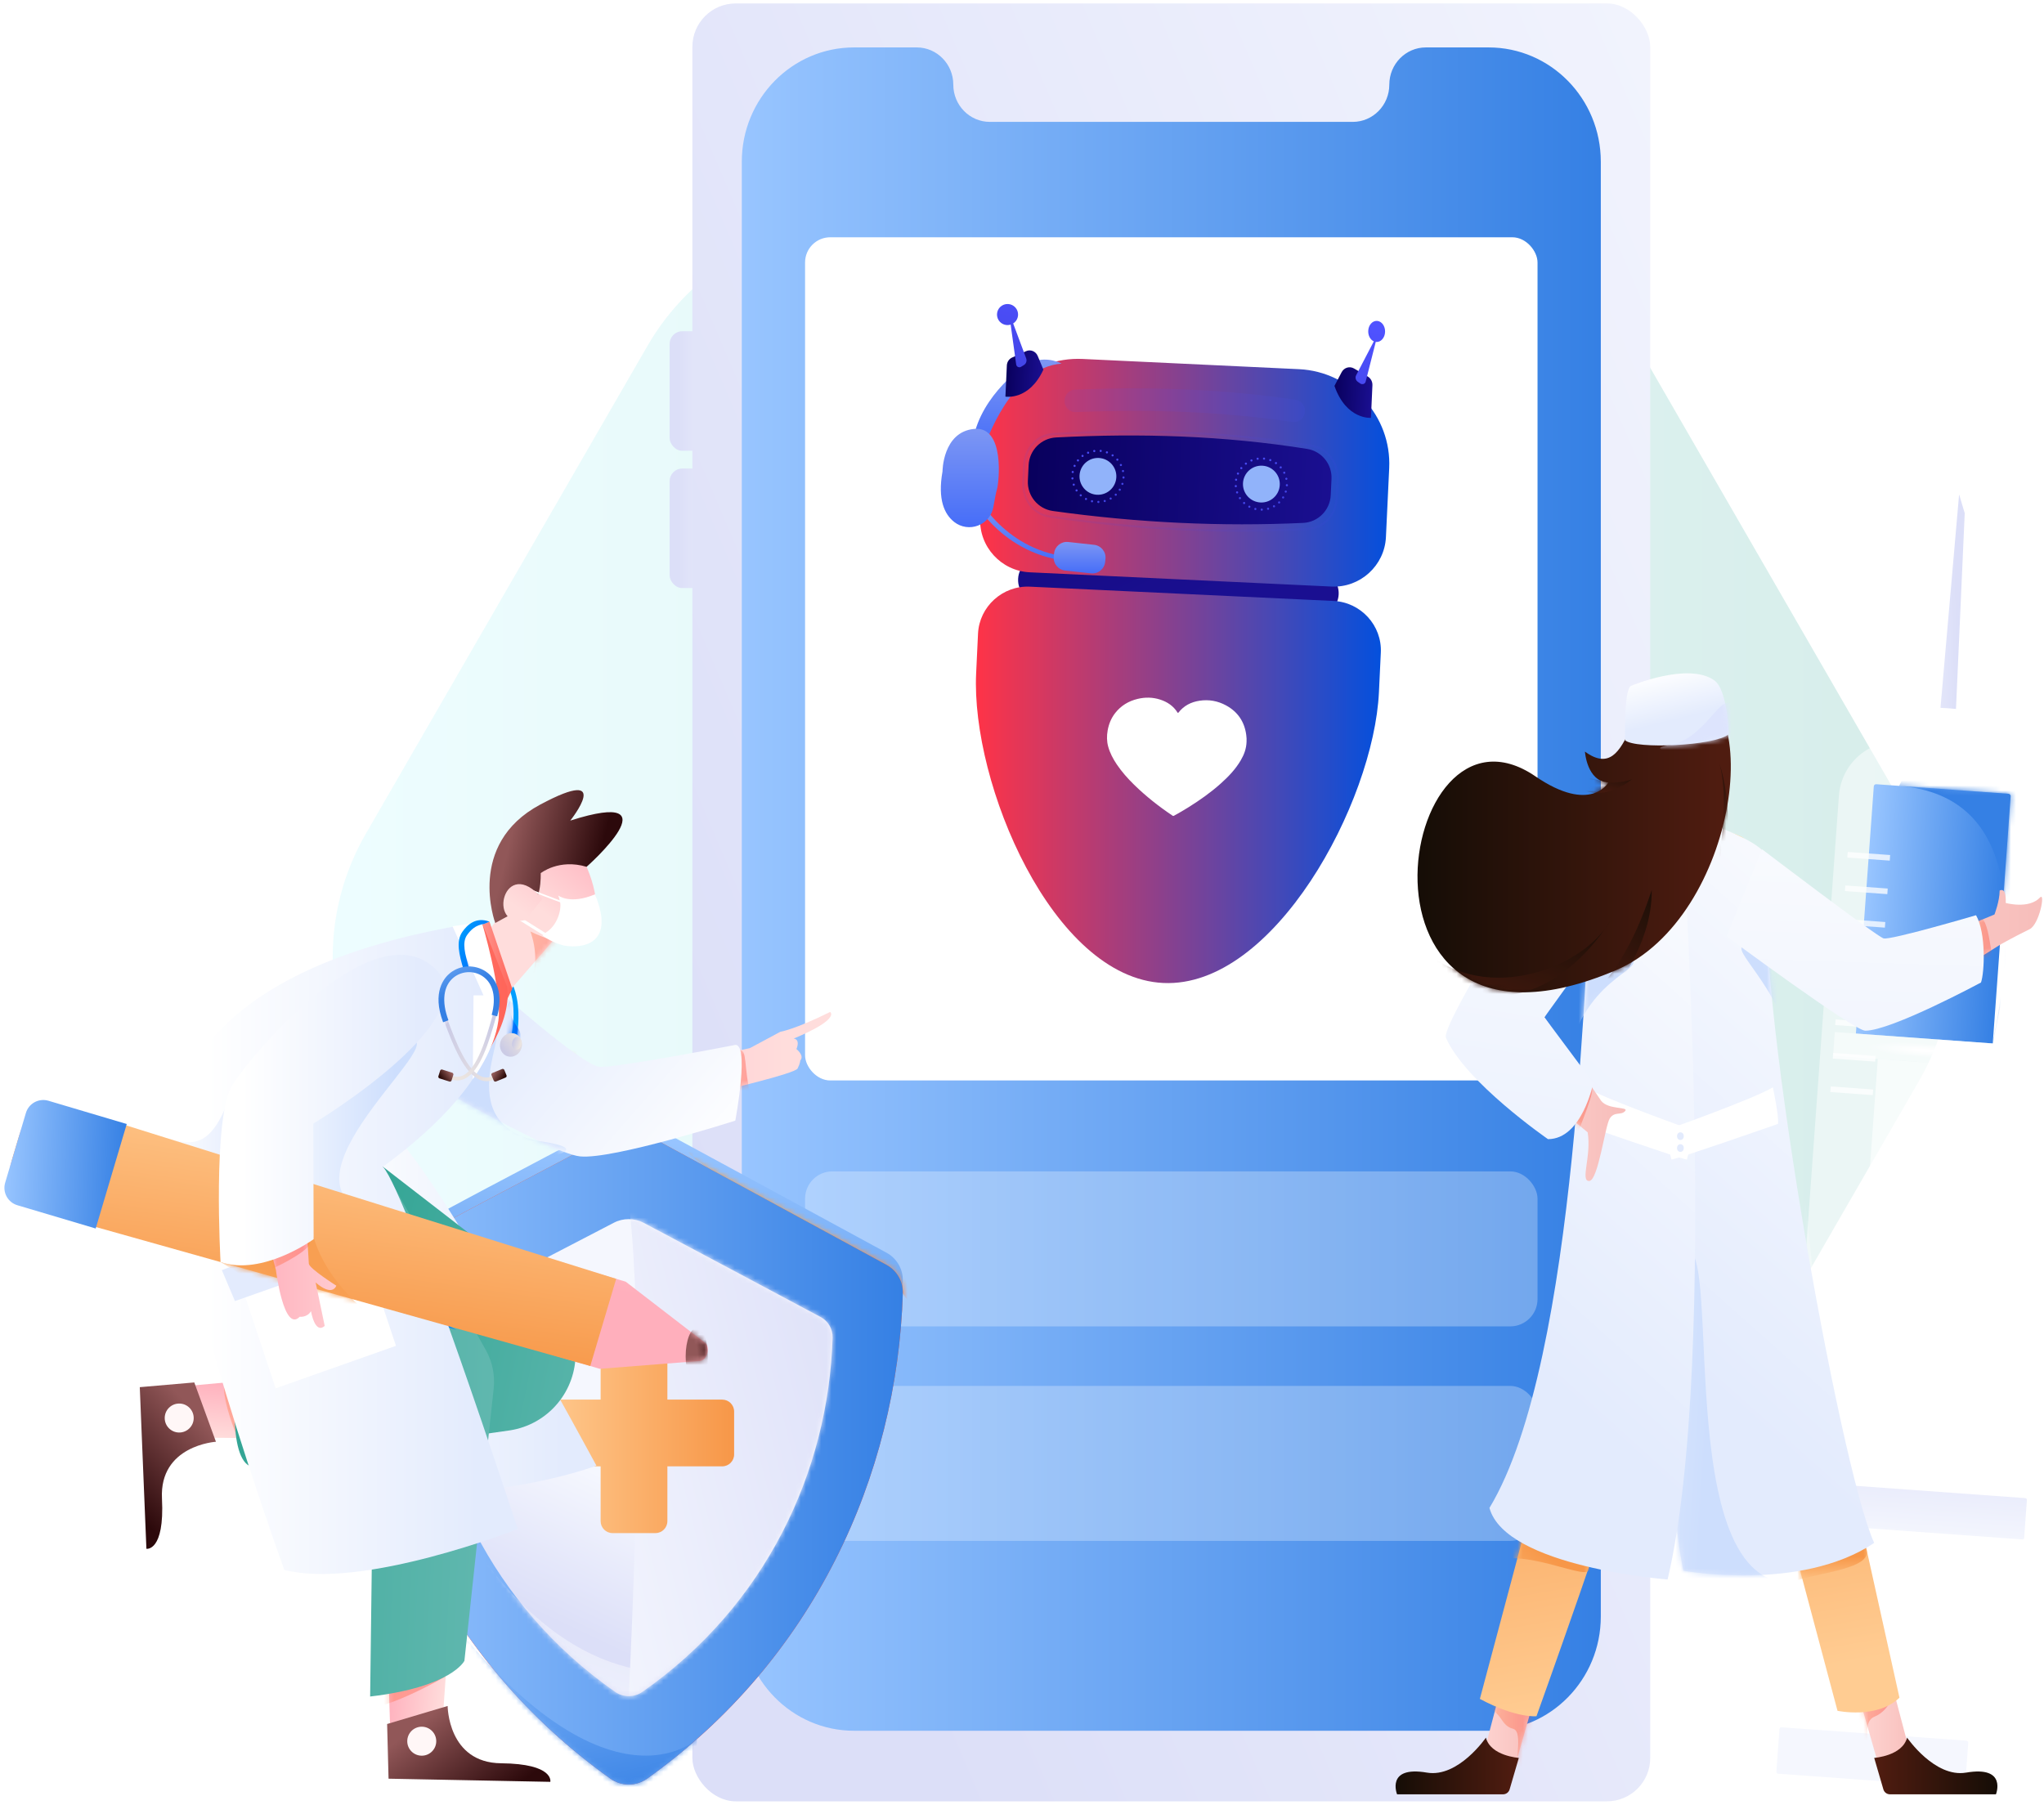 <svg width="402" height="355" viewBox="0 0 402 355" fill="none" xmlns="http://www.w3.org/2000/svg">
<path opacity="0.2" d="M280.122 43.812H169.285C151.981 43.812 135.991 53.046 127.339 68.035L71.921 164.045C63.269 179.034 63.269 197.502 71.921 212.491L127.339 308.501C135.991 323.49 151.981 332.724 169.285 332.724H280.122C297.426 332.724 313.415 323.49 322.067 308.501L377.486 212.491C386.138 197.502 386.138 179.034 377.486 164.045L322.067 68.035C313.415 53.046 297.426 43.812 280.122 43.812Z" fill="url(#paint0_linear_1806_3819)"/>
<rect x="131.701" y="65.16" width="17.201" height="23.508" rx="2.475" fill="url(#paint1_linear_1806_3819)"/>
<rect x="131.701" y="92.164" width="17.201" height="23.508" rx="2.475" fill="url(#paint2_linear_1806_3819)"/>
<rect x="136.174" y="0.676" width="188.381" height="353.647" rx="8.524" fill="url(#paint3_linear_1806_3819)"/>
<path d="M292.76 9.328H280.43C276.459 9.328 273.24 12.607 273.24 16.651V16.651C273.24 20.696 270.021 23.975 266.049 23.975H194.679C190.708 23.975 187.488 20.696 187.488 16.651V16.651C187.488 12.607 184.269 9.328 180.298 9.328H167.968C155.776 9.328 145.893 19.394 145.893 31.811V317.961C145.893 330.378 155.776 340.444 167.968 340.444H292.76C304.952 340.444 314.836 330.378 314.836 317.961V31.811C314.836 19.394 304.952 9.328 292.76 9.328Z" fill="url(#paint4_linear_1806_3819)"/>
<rect x="158.336" y="46.672" width="144.054" height="165.855" rx="4.955" fill="white"/>
<rect opacity="0.28" x="158.336" y="230.414" width="144.054" height="30.487" rx="5.366" fill="white"/>
<rect opacity="0.28" x="158.336" y="272.613" width="144.054" height="30.487" rx="5.366" fill="white"/>
<path d="M384.688 139.453L381.641 139.233L385.303 97.246L386.408 100.944L384.688 139.453V139.453Z" fill="url(#paint5_linear_1806_3819)"/>
<path opacity="0.48" d="M391.366 147.135L387.642 146.865L388.028 141.529C388.063 141.045 387.905 140.566 387.587 140.199C387.27 139.832 386.819 139.606 386.335 139.571L379.998 139.112C379.513 139.077 379.035 139.236 378.667 139.553C378.3 139.871 378.073 140.321 378.038 140.806L377.652 146.142L373.93 145.873C370.898 145.653 367.902 146.647 365.603 148.636C363.304 150.624 361.889 153.445 361.669 156.477L351.693 294.28L391.994 297.198L401.97 159.395C402.427 153.081 397.679 147.592 391.366 147.135Z" fill="white"/>
<mask id="mask0_1806_3819" style="mask-type:luminance" maskUnits="userSpaceOnUse" x="351" y="139" width="51" height="159">
<path fill-rule="evenodd" clip-rule="evenodd" d="M391.364 147.135L387.64 146.865L388.026 141.529C388.062 141.045 387.903 140.566 387.585 140.199C387.268 139.832 386.817 139.606 386.333 139.571L379.996 139.112C379.511 139.077 379.033 139.236 378.665 139.553C378.298 139.871 378.071 140.321 378.036 140.806L377.65 146.142L373.928 145.873C370.896 145.653 367.9 146.647 365.601 148.636C363.302 150.624 361.887 153.445 361.667 156.477L351.691 294.28L391.992 297.198L401.968 159.395C402.425 153.081 397.677 147.592 391.364 147.135Z" fill="white"/>
</mask>
<g mask="url(#mask0_1806_3819)">
<path opacity="0.29" d="M351.559 206.467C363.161 293.212 351.517 293.447 398.364 298.767C445.211 304.087 339.953 310.502 339.953 310.502L329.238 251.716L333.958 212.37" fill="white"/>
</g>
<path d="M369.013 154.258L395.019 156.14C395.14 156.149 395.253 156.205 395.332 156.297C395.412 156.389 395.451 156.509 395.443 156.63L391.923 205.251L365.004 203.303L368.524 154.681C368.532 154.56 368.589 154.447 368.681 154.368C368.773 154.289 368.892 154.249 369.013 154.258Z" fill="url(#paint6_linear_1806_3819)"/>
<mask id="mask1_1806_3819" style="mask-type:luminance" maskUnits="userSpaceOnUse" x="365" y="154" width="31" height="52">
<path fill-rule="evenodd" clip-rule="evenodd" d="M369.013 154.258L395.019 156.14C395.14 156.149 395.253 156.205 395.332 156.297C395.412 156.389 395.451 156.509 395.443 156.63L391.923 205.251L365.004 203.303L368.524 154.681C368.532 154.56 368.589 154.447 368.681 154.368C368.773 154.289 368.892 154.249 369.013 154.258Z" fill="white"/>
</mask>
<g mask="url(#mask1_1806_3819)">
<path d="M373.508 154.584C398.114 156.587 396.22 183.334 391.922 205.253C387.624 227.172 402.464 152.532 402.464 152.532L396.029 148.515L377.649 146.143" fill="url(#paint7_linear_1806_3819)"/>
</g>
<rect opacity="0.62" x="369.311" y="208.305" width="17.677" height="135.257" transform="rotate(4.14 369.311 208.305)" fill="white"/>
<rect opacity="0.62" x="363.164" y="293.213" width="17.677" height="50.128" transform="rotate(4.14 363.164 293.213)" fill="white"/>
<rect x="350" y="339.734" width="37.223" height="9.154" rx="0.365" transform="rotate(4.14 350 339.734)" fill="url(#paint8_linear_1806_3819)"/>
<g opacity="0.76">
<rect x="363.398" y="167.582" width="8.365" height="1.105" transform="rotate(4.14 363.398 167.582)" fill="url(#paint9_linear_1806_3819)"/>
<rect x="362.922" y="174.172" width="8.365" height="1.105" transform="rotate(4.14 362.922 174.172)" fill="url(#paint10_linear_1806_3819)"/>
<rect x="362.443" y="180.762" width="8.365" height="1.105" transform="rotate(4.14 362.443 180.762)" fill="url(#paint11_linear_1806_3819)"/>
<rect x="361.967" y="187.35" width="8.365" height="1.105" transform="rotate(4.14 361.967 187.35)" fill="url(#paint12_linear_1806_3819)"/>
<rect x="361.49" y="193.939" width="8.365" height="1.105" transform="rotate(4.14 361.49 193.939)" fill="url(#paint13_linear_1806_3819)"/>
<rect x="361.012" y="200.527" width="8.365" height="1.105" transform="rotate(4.14 361.012 200.527)" fill="url(#paint14_linear_1806_3819)"/>
<rect x="360.535" y="207.117" width="8.365" height="1.105" transform="rotate(4.14 360.535 207.117)" fill="url(#paint15_linear_1806_3819)"/>
<rect x="360.059" y="213.707" width="8.365" height="1.105" transform="rotate(4.14 360.059 213.707)" fill="url(#paint16_linear_1806_3819)"/>
</g>
<rect x="360.857" y="203.004" width="35.303" height="4.679" transform="rotate(4.14 360.857 203.004)" fill="url(#paint17_radial_1806_3819)"/>
<rect x="345.453" y="290.854" width="53.348" height="8.146" rx="0.324" transform="rotate(4.14 345.453 290.854)" fill="url(#paint18_linear_1806_3819)"/>
<path d="M364.74 330.694L370.992 352.57H377.697L371.636 329.58L364.74 330.694V330.694Z" fill="url(#paint19_linear_1806_3819)"/>
<mask id="mask2_1806_3819" style="mask-type:luminance" maskUnits="userSpaceOnUse" x="364" y="329" width="14" height="24">
<path fill-rule="evenodd" clip-rule="evenodd" d="M364.742 330.694L370.994 352.57H377.699L371.638 329.58L364.742 330.694V330.694Z" fill="white"/>
</mask>
<g mask="url(#mask2_1806_3819)">
<path opacity="0.34" d="M365.903 345.55C368.714 344.589 365.729 338.942 368.605 337.703C370.283 337.007 371.557 335.591 372.074 333.849L364.743 332.743C364.743 332.743 363.083 331.901 363.544 333.856C364.005 335.81 366.96 346.494 366.96 346.494" fill="url(#paint20_linear_1806_3819)"/>
</g>
<path d="M302.736 330.694L296.485 352.57H289.779L295.841 329.58L302.736 330.694V330.694Z" fill="url(#paint21_linear_1806_3819)"/>
<mask id="mask3_1806_3819" style="mask-type:luminance" maskUnits="userSpaceOnUse" x="289" y="329" width="14" height="24">
<path fill-rule="evenodd" clip-rule="evenodd" d="M302.738 330.694L296.487 352.57H289.781L295.843 329.58L302.738 330.694V330.694Z" fill="white"/>
</mask>
<g mask="url(#mask3_1806_3819)">
<path opacity="0.34" d="M292.934 336.201C295.408 336.987 295.191 339.442 297.544 340.038C299.897 340.634 297.36 348.099 298.876 348.884C300.392 349.668 302.186 337.582 302.186 337.582L298.824 334.242L294.132 334.26L292.934 336.201Z" fill="url(#paint22_linear_1806_3819)"/>
</g>
<path d="M291.051 334.175C298.222 338.024 302.185 337.581 302.185 337.581C302.185 337.581 318.125 293.205 321.086 281.811C321.086 281.811 332.706 249.968 333.252 239.03C333.252 239.03 344.617 280.251 347.501 284.398L361.388 336.52C361.388 336.52 369.201 338.189 373.572 333.935C373.572 333.935 361.785 280.799 361.394 279.043C360.341 274.31 346.625 209.107 346.625 209.107L316.527 213.614L305.219 281.068L291.051 334.175Z" fill="url(#paint23_linear_1806_3819)"/>
<mask id="mask4_1806_3819" style="mask-type:luminance" maskUnits="userSpaceOnUse" x="291" y="209" width="83" height="129">
<path fill-rule="evenodd" clip-rule="evenodd" d="M291.053 334.175C298.224 338.024 302.187 337.581 302.187 337.581C302.187 337.581 318.127 293.205 321.088 281.811C321.088 281.811 332.708 249.968 333.254 239.03C333.254 239.03 344.619 280.251 347.503 284.398L361.39 336.52C361.39 336.52 369.203 338.189 373.574 333.935C373.574 333.935 361.787 280.799 361.396 279.043C360.343 274.31 346.627 209.107 346.627 209.107L316.529 213.614L305.221 281.068L291.053 334.175Z" fill="white"/>
</mask>
<g mask="url(#mask4_1806_3819)">
<path d="M303.014 253.789C310.704 253.789 318.361 225.606 319.721 222.338C321.744 217.481 342.878 229.136 346.757 216.359C349.505 207.31 317.244 208.089 317.244 208.089L315.82 210.857L310.44 221.51L308.078 232.303" fill="url(#paint24_linear_1806_3819)"/>
<path d="M334.933 249.225L334.773 248.257L333.254 239.03V236.326C333.254 236.326 335.606 244.741 336.117 249.205C336.628 253.669 335.6 255.151 335.6 255.151" fill="url(#paint25_linear_1806_3819)"/>
<path d="M291.053 308.231C298.171 302.79 313.624 312.193 312.517 308.222C311.41 304.251 304.841 292.973 304.841 292.973L292.934 294.734" fill="url(#paint26_linear_1806_3819)"/>
<path d="M349.715 313.095C351.023 309.41 368.195 309.683 367.14 304.928C366.085 300.173 349.715 304.928 349.715 304.928" fill="url(#paint27_linear_1806_3819)"/>
</g>
<path d="M362.131 181L372.428 188.096L392.255 179.884C392.255 179.884 393.277 177.256 393.277 175.18C393.277 175.18 394.611 174.268 394.473 177.611C394.473 177.611 398.998 178.88 401.205 176.551C402.34 175.352 401.083 181.847 399.169 182.776C396.457 184.092 393.541 185.721 393.541 185.721C393.541 185.721 373.573 198.546 370.622 197.866C367.191 197.075 353.559 187.17 353.559 187.17L362.131 181Z" fill="url(#paint28_linear_1806_3819)"/>
<mask id="mask5_1806_3819" style="mask-type:luminance" maskUnits="userSpaceOnUse" x="353" y="175" width="49" height="23">
<path fill-rule="evenodd" clip-rule="evenodd" d="M362.134 181L372.432 188.096L392.259 179.884C392.259 179.884 393.281 177.256 393.281 175.18C393.281 175.18 394.615 174.268 394.477 177.611C394.477 177.611 399.002 178.88 401.209 176.551C402.344 175.352 401.087 181.847 399.173 182.776C396.461 184.092 393.545 185.721 393.545 185.721C393.545 185.721 373.577 198.546 370.626 197.866C367.195 197.075 353.562 187.17 353.562 187.17L362.134 181Z" fill="white"/>
</mask>
<g mask="url(#mask5_1806_3819)">
<path opacity="0.34" d="M360.327 188.218L362.58 188.274L366.261 185.342C366.261 185.342 361.87 197.888 372.076 197.449C376.983 197.239 368.381 203.084 367.321 203.626C366.261 204.167 359.405 198.688 359.405 198.688L357.004 189.917L365.548 188.349" fill="url(#paint29_linear_1806_3819)"/>
<path opacity="0.34" d="M388.331 180.828C391.374 178.092 391.447 189.369 392.316 189.701C393.185 190.033 387.027 189.867 387.027 189.867L387.1 187.96" fill="url(#paint30_linear_1806_3819)"/>
</g>
<path d="M313.495 213.614C324.528 221.061 344.358 221.516 349.627 213.614C349.627 213.614 341.291 189.492 345.117 181.7L361.153 194.118C361.153 194.118 367.831 189.614 366.728 182.93C366.728 182.93 344.662 165.992 342.732 164.738C340.801 163.485 328.26 159.833 320.464 165.153C312.667 170.473 317.88 166.184 317.88 166.184L303.014 182.322C303.014 182.322 306.599 190.809 311.012 191.883L316.708 182.856C316.708 182.856 320.666 195.421 313.495 213.614Z" fill="url(#paint31_linear_1806_3819)"/>
<mask id="mask6_1806_3819" style="mask-type:luminance" maskUnits="userSpaceOnUse" x="303" y="162" width="64" height="58">
<path fill-rule="evenodd" clip-rule="evenodd" d="M313.493 213.614C324.526 221.061 344.356 221.516 349.625 213.614C349.625 213.614 341.289 189.492 345.115 181.7L361.151 194.118C361.151 194.118 367.829 189.614 366.726 182.93C366.726 182.93 344.66 165.992 342.73 164.738C340.799 163.485 328.258 159.833 320.462 165.153C312.665 170.473 317.878 166.184 317.878 166.184L303.012 182.322C303.012 182.322 306.597 190.809 311.01 191.883L316.706 182.856C316.706 182.856 320.664 195.421 313.493 213.614Z" fill="white"/>
</mask>
<g mask="url(#mask6_1806_3819)">
<path d="M315.553 207.563C327.421 206.346 337.619 176.595 338.35 163.32C339.082 150.046 318.67 172.531 318.67 172.531C318.67 172.531 315.821 177.76 315.584 178.806C315.347 179.852 311.014 191.883 311.014 191.883L315.553 207.563Z" fill="url(#paint32_linear_1806_3819)"/>
<path d="M367.272 181C366.854 190.86 361.996 196.945 355.809 188.774C351.787 183.464 345.119 181.701 345.119 181.701C345.119 181.701 341.713 192.026 344.424 198.688C347.134 205.35 347.272 218.024 337.422 216.979C327.572 215.933 327.016 212.499 320.257 213.057C313.497 213.615 315.554 207.563 315.554 207.563L310.008 214.336L313.635 222.277L324.605 227.725L349.764 228.483L357.122 211.488L354.63 201.898L363.055 196.233L369.345 187.688L367.272 181Z" fill="url(#paint33_linear_1806_3819)"/>
<path opacity="0.1" d="M366.855 180.374C362.135 181 356.728 173.925 352.772 173.054C348.816 172.182 346.839 166.856 343.753 166.43C340.667 166.005 340.174 163.32 340.174 163.32L348.975 164.077L356.174 169.219L366.855 180.374Z" fill="white"/>
</g>
<path d="M274.764 352.944H295.651C296.252 352.926 296.768 352.511 296.916 351.928L298.71 345.779C298.71 345.779 293.161 345.409 292.24 341.795C292.24 341.795 286.804 349.733 280.635 348.675C272.5 347.28 274.764 352.944 274.764 352.944Z" fill="url(#paint34_linear_1806_3819)"/>
<path d="M392.549 352.944H371.663C371.062 352.926 370.545 352.511 370.397 351.928L368.604 345.779C368.604 345.779 374.153 345.409 375.073 341.795C375.073 341.795 380.509 349.733 386.678 348.675C394.813 347.28 392.549 352.944 392.549 352.944Z" fill="url(#paint35_linear_1806_3819)"/>
<path d="M330.466 160.23C330.512 160.65 324.676 280.049 331.085 308.961C331.085 308.961 354.115 313.203 368.604 303.494C361.814 288.742 344.284 190.861 347.749 169.602C348.475 165.15 330.466 160.23 330.466 160.23Z" fill="url(#paint36_linear_1806_3819)"/>
<mask id="mask7_1806_3819" style="mask-type:luminance" maskUnits="userSpaceOnUse" x="328" y="160" width="41" height="150">
<path fill-rule="evenodd" clip-rule="evenodd" d="M330.466 160.23C330.512 160.65 324.676 280.049 331.085 308.961C331.085 308.961 354.115 313.203 368.604 303.494C361.814 288.742 344.284 190.861 347.749 169.602C348.475 165.15 330.466 160.23 330.466 160.23Z" fill="white"/>
</mask>
<g mask="url(#mask7_1806_3819)">
<path d="M342.674 186.151C341.006 187.534 351.058 195.354 352.819 208.628C354.581 221.901 355.501 184.505 355.501 184.505L345.148 182.398" fill="url(#paint37_linear_1806_3819)"/>
<path d="M329.827 247.183C340.085 234.937 327.743 308.598 350.824 311.27C373.906 313.942 322.955 321.842 322.955 321.842L321.086 281.813" fill="url(#paint38_linear_1806_3819)"/>
</g>
<path d="M330.667 160.23C330.62 160.65 338.376 266.538 327.973 310.686C327.973 310.686 296.089 308.25 292.936 296.613C310.655 267.269 311.592 184.906 313.383 169.602C313.909 165.113 330.667 160.23 330.667 160.23Z" fill="url(#paint39_linear_1806_3819)"/>
<mask id="mask8_1806_3819" style="mask-type:luminance" maskUnits="userSpaceOnUse" x="292" y="160" width="42" height="151">
<path fill-rule="evenodd" clip-rule="evenodd" d="M330.665 160.23C330.618 160.65 338.374 266.538 327.971 310.686C327.971 310.686 296.087 308.25 292.934 296.613C310.653 267.269 311.59 184.906 313.381 169.602C313.907 165.113 330.665 160.23 330.665 160.23Z" fill="white"/>
</mask>
<g mask="url(#mask8_1806_3819)">
<path d="M320.733 188.447C324.117 190.927 310.783 192.041 307.866 210.229C304.949 228.416 304.049 184.656 304.049 184.656L306.913 181.125" fill="url(#paint40_linear_1806_3819)"/>
</g>
<path d="M322.957 162.54C322.957 162.54 330.983 158.387 338.375 162.332L336.342 158.426C336.342 158.426 330.35 157.002 324.409 158.923L322.957 162.54Z" fill="url(#paint41_linear_1806_3819)"/>
<path d="M348.679 213.869C348.679 213.869 349.962 219.945 349.671 221.08C349.671 221.08 329.956 227.956 328.731 228.09C328.731 228.09 327.448 223.483 328.031 222.148C328.031 222.148 345.121 216.072 348.679 213.869Z" fill="white"/>
<path d="M311.824 213.869C311.824 213.869 310.541 219.945 310.832 221.08C310.832 221.08 330.547 227.956 331.772 228.09C331.772 228.09 333.055 223.483 332.472 222.148C332.472 222.148 315.382 216.072 311.824 213.869Z" fill="white"/>
<ellipse cx="330.49" cy="223.484" rx="0.66" ry="0.755" fill="url(#paint42_linear_1806_3819)"/>
<ellipse cx="330.49" cy="225.82" rx="0.66" ry="0.755" fill="url(#paint43_linear_1806_3819)"/>
<path d="M312.253 222.729C313.027 227.431 310.742 232.303 312.532 232.303C314.323 232.303 315.658 221.445 316.602 219.998C317.546 218.552 318.8 219.46 319.614 218.552C320.428 217.644 316.325 218.34 314.917 216.548L303.741 200.097L311.23 187.336L303.579 181C303.579 181 292.345 196.992 292.346 201.464C292.346 206.656 312.253 222.729 312.253 222.729Z" fill="url(#paint44_linear_1806_3819)"/>
<mask id="mask9_1806_3819" style="mask-type:luminance" maskUnits="userSpaceOnUse" x="292" y="181" width="28" height="52">
<path fill-rule="evenodd" clip-rule="evenodd" d="M312.255 222.729C313.029 227.431 310.744 232.303 312.534 232.303C314.325 232.303 315.66 221.445 316.604 219.998C317.548 218.552 318.802 219.46 319.616 218.552C320.43 217.644 316.327 218.34 314.919 216.548L303.743 200.097L311.232 187.336L303.581 181C303.581 181 292.347 196.992 292.348 201.464C292.348 206.656 312.255 222.729 312.255 222.729Z" fill="white"/>
</mask>
<g mask="url(#mask9_1806_3819)">
<path opacity="0.34" d="M290.182 200.114C294.12 196.348 294.571 195.539 298.431 195.655C302.292 195.771 307.434 193.809 307.434 193.809L298.182 191.654H294.509L292.703 193.447L290.182 200.114Z" fill="url(#paint45_linear_1806_3819)"/>
<path opacity="0.34" d="M312.908 213.75C314.175 213.709 310.48 222.047 310.408 222.729C310.336 223.411 307.764 219.14 307.764 219.14L311.35 214.331" fill="url(#paint46_linear_1806_3819)"/>
</g>
<path d="M304.447 224.072C311.169 224.072 313.359 213.011 313.359 213.011L303.742 200.097L316.163 182.856L299.998 175.564C299.998 175.564 283.434 201.95 284.377 204.123C288.146 212.814 304.447 224.072 304.447 224.072Z" fill="url(#paint47_linear_1806_3819)"/>
<path d="M388.634 180.026C390.645 183.581 390.3 191.284 389.609 193.259C389.609 193.259 372.009 202.74 366.851 202.74C364.608 202.74 339.568 184.174 339.568 184.174L346.564 167.068C346.564 167.068 369.075 184.206 370.456 184.585C371.836 184.964 388.634 180.026 388.634 180.026Z" fill="url(#paint48_linear_1806_3819)"/>
<path d="M317.777 190.86C341.833 180.645 348.336 133.845 329.339 133.865C319.992 133.831 321.279 154.83 311.717 147.842C311.717 147.842 312.085 153.716 316.314 153.918C316.314 153.918 312.883 160.169 301.972 152.703C274.39 133.83 262.496 214.336 317.777 190.86Z" fill="url(#paint49_linear_1806_3819)"/>
<mask id="mask10_1806_3819" style="mask-type:luminance" maskUnits="userSpaceOnUse" x="278" y="133" width="63" height="63">
<path fill-rule="evenodd" clip-rule="evenodd" d="M317.781 190.86C341.837 180.645 348.34 133.845 329.342 133.865C319.996 133.831 321.283 154.83 311.721 147.842C311.721 147.842 312.089 153.716 316.318 153.918C316.318 153.918 312.887 160.169 301.975 152.703C274.394 133.83 262.5 214.336 317.781 190.86Z" fill="white"/>
</mask>
<g mask="url(#mask10_1806_3819)">
<path d="M324.845 175.066C325.022 186.317 316.329 196.233 316.329 196.233L306.191 200.098C306.191 200.098 317.484 197.889 324.845 175.066Z" fill="url(#paint50_linear_1806_3819)"/>
<path d="M280.341 187.17C292.564 197.631 311.552 190.384 316.774 181C316.774 181 305.144 200.982 287.936 194.535C270.728 188.088 280.341 187.17 280.341 187.17Z" fill="url(#paint51_linear_1806_3819)"/>
<path d="M338.135 150.047C342.735 164.74 336.473 177.5 336.473 177.5C336.473 177.5 340.865 159.459 338.135 150.047Z" fill="url(#paint52_linear_1806_3819)"/>
<path d="M309.971 152.456L316.321 153.918C316.321 153.918 319.07 154.083 320.969 153.27C320.969 153.27 315.668 157.859 310.842 155.085C306.016 152.311 309.971 152.456 309.971 152.456Z" fill="url(#paint53_linear_1806_3819)"/>
<path opacity="0.1" d="M314.994 144.948C322.708 145.863 323.301 134.047 327.692 135.183C332.083 136.32 334.24 134.523 336.83 138.673C339.42 142.823 341.221 143.878 341.933 143.302C342.645 142.726 341.815 133.866 341.815 133.866L329.116 128.215L324.488 133.037L314.994 144.948Z" fill="white"/>
</g>
<path d="M339.977 144.433C337.259 146.716 321.617 147.413 319.605 145.607C319.605 145.607 319.365 135.42 320.791 134.908C320.791 134.908 331.949 130.202 337.116 133.801C339.837 135.696 339.977 144.433 339.977 144.433Z" fill="url(#paint54_linear_1806_3819)"/>
<mask id="mask11_1806_3819" style="mask-type:luminance" maskUnits="userSpaceOnUse" x="319" y="132" width="21" height="15">
<path fill-rule="evenodd" clip-rule="evenodd" d="M339.977 144.433C337.259 146.716 321.617 147.413 319.605 145.607C319.605 145.607 319.365 135.42 320.791 134.908C320.791 134.908 331.949 130.202 337.116 133.801C339.837 135.696 339.977 144.433 339.977 144.433Z" fill="white"/>
</mask>
<g mask="url(#mask11_1806_3819)">
<path d="M340.983 138.89C338.497 135.594 335.541 145.49 328.196 146.607C320.851 147.724 339.768 149.371 339.768 149.371L343.734 144.07L344.266 140.131" fill="url(#paint55_linear_1806_3819)"/>
</g>
<path d="M174.35 246.408C176.381 247.51 177.622 249.658 177.56 251.968C176.478 287.981 159.922 324.205 127.264 347.469C125.106 349.008 122.21 349.008 120.053 347.469C87.35 324.174 70.793 287.882 69.752 251.82C69.692 249.581 70.858 247.487 72.793 246.358C86.518 238.325 102.488 230.216 119.696 221.023C122.172 219.699 125.147 219.706 127.617 221.042C137.191 226.228 161.739 239.53 174.35 246.408Z" fill="url(#paint56_linear_1806_3819)"/>
<path d="M174.35 248.797C176.381 249.898 177.622 252.047 177.56 254.356C176.478 290.37 159.922 326.594 127.264 349.858C125.106 351.397 122.21 351.397 120.053 349.858C87.35 326.562 70.793 290.271 69.752 254.209C69.692 251.969 70.858 249.875 72.793 248.747C86.518 240.714 102.488 232.605 119.696 223.412C122.172 222.088 125.147 222.095 127.617 223.431C137.191 228.617 161.739 241.919 174.35 248.797Z" fill="url(#paint57_radial_1806_3819)"/>
<mask id="mask12_1806_3819" style="mask-type:luminance" maskUnits="userSpaceOnUse" x="69" y="222" width="109" height="130">
<path fill-rule="evenodd" clip-rule="evenodd" d="M174.348 248.799C176.379 249.9 177.62 252.049 177.558 254.358C176.476 290.372 159.92 326.596 127.262 349.859C125.105 351.398 122.208 351.398 120.051 349.859C87.348 326.564 70.791 290.273 69.75 254.211C69.69 251.971 70.856 249.877 72.791 248.749C86.516 240.716 102.486 232.607 119.694 223.414C122.17 222.09 125.145 222.097 127.615 223.433C137.189 228.619 161.737 241.921 174.348 248.799Z" fill="white"/>
</mask>
<g mask="url(#mask12_1806_3819)">
<path d="M136.096 225.639C128.048 226.025 173.916 247.908 177.56 254.358C181.203 260.808 175.324 241.212 175.324 241.212L148.624 228.229" fill="url(#paint58_linear_1806_3819)"/>
</g>
<path d="M174.35 248.797C176.381 249.898 177.622 252.047 177.56 254.356C176.478 290.37 159.922 326.594 127.264 349.858C125.106 351.397 122.21 351.397 120.053 349.858C87.35 326.562 70.793 290.271 69.752 254.209C69.692 251.969 70.858 249.875 72.793 248.747C86.518 240.714 102.488 232.605 119.696 223.412C122.172 222.088 125.147 222.095 127.617 223.431C137.191 228.617 161.739 241.919 174.35 248.797Z" fill="url(#paint59_linear_1806_3819)"/>
<mask id="mask13_1806_3819" style="mask-type:luminance" maskUnits="userSpaceOnUse" x="69" y="222" width="109" height="130">
<path fill-rule="evenodd" clip-rule="evenodd" d="M174.348 248.799C176.379 249.9 177.62 252.049 177.558 254.358C176.476 290.372 159.92 326.596 127.262 349.859C125.105 351.398 122.208 351.398 120.051 349.859C87.348 326.564 70.791 290.273 69.75 254.211C69.69 251.971 70.856 249.877 72.791 248.749C86.516 240.716 102.486 232.607 119.694 223.414C122.17 222.09 125.145 222.097 127.615 223.433C137.189 228.619 161.737 241.921 174.348 248.799Z" fill="white"/>
</mask>
<g mask="url(#mask13_1806_3819)">
<path d="M78.689 305.021C116.534 361.605 137.061 342.076 137.061 342.076C137.061 342.076 137.11 357.564 133.436 360.136C129.762 362.708 102.572 361.238 101.47 360.503C100.368 359.768 83.555 322.658 83.555 322.658L78.689 305.021Z" fill="url(#paint60_linear_1806_3819)"/>
</g>
<path d="M161.367 259.046C162.869 259.835 163.794 261.407 163.755 263.103C162.95 289.384 150.634 315.818 126.341 332.794C124.729 333.917 122.589 333.917 120.977 332.794C96.65 315.794 84.334 289.311 83.56 262.995C83.521 261.351 84.39 259.819 85.822 259.009C96.031 253.148 107.911 247.23 120.712 240.522C122.558 239.556 124.762 239.561 126.603 240.536C133.725 244.32 151.986 254.027 161.367 259.046Z" fill="url(#paint61_linear_1806_3819)"/>
<mask id="mask14_1806_3819" style="mask-type:luminance" maskUnits="userSpaceOnUse" x="83" y="239" width="81" height="95">
<path fill-rule="evenodd" clip-rule="evenodd" d="M161.365 259.046C162.867 259.835 163.792 261.407 163.753 263.103C162.948 289.384 150.632 315.818 126.339 332.794C124.727 333.917 122.587 333.917 120.975 332.794C96.649 315.794 84.332 289.311 83.558 262.995C83.519 261.351 84.388 259.819 85.82 259.009C96.029 253.148 107.909 247.23 120.71 240.522C122.556 239.556 124.76 239.561 126.601 240.536C133.723 244.32 151.984 254.027 161.365 259.046Z" fill="white"/>
</mask>
<g mask="url(#mask14_1806_3819)">
<path d="M83.557 286.719C104.778 332.823 131.968 329.883 137.112 328.169C142.256 326.454 126.824 342.131 126.824 342.131L102.891 334.983L83.557 302.694" fill="url(#paint62_linear_1806_3819)"/>
<path d="M122.662 236.312C146.912 248.805 167.733 264.482 158.915 293.631C150.097 322.78 172.632 263.992 172.632 263.992L165.039 256.154" fill="url(#paint63_linear_1806_3819)"/>
<path d="M129.176 228.672L123.655 237C123.655 237 127.338 258.556 123.655 333.637C122.66 353.91 158.57 352.495 158.57 352.495L172.165 257.699L152.215 229.976" fill="url(#paint64_linear_1806_3819)"/>
</g>
<path d="M142.038 275.305H131.255V264.522C131.255 263.227 130.205 262.178 128.911 262.178H120.472C119.177 262.178 118.128 263.227 118.128 264.522V275.305H107.345C106.05 275.305 105 276.355 105 277.65V286.088C105 287.383 106.05 288.433 107.345 288.433H118.128V299.216C118.128 300.511 119.177 301.561 120.472 301.561H128.911C130.206 301.561 131.255 300.511 131.255 299.216V288.433H142.038C143.333 288.433 144.383 287.383 144.383 286.088V277.65C144.383 276.355 143.333 275.305 142.038 275.305Z" fill="url(#paint65_linear_1806_3819)"/>
<path d="M95.091 195.793L119.357 212.291L147.479 206.171L153.469 202.956C153.469 202.956 156.306 202.513 163.26 199.057C163.26 199.057 165.406 200.397 156.104 204.285C156.104 204.285 157.444 204.339 156.637 206.355C156.637 206.355 158.278 207.634 157.386 208.601C157.386 208.601 157.405 209.11 156.868 210.17C156.349 211.193 142.017 214.512 142.017 214.512L121.556 224.031C119.896 224.76 117.999 224.714 116.376 223.906L83.859 207.716L95.091 195.793Z" fill="url(#paint66_linear_1806_3819)"/>
<mask id="mask15_1806_3819" style="mask-type:luminance" maskUnits="userSpaceOnUse" x="83" y="195" width="81" height="30">
<path fill-rule="evenodd" clip-rule="evenodd" d="M95.095 195.793L119.361 212.291L147.483 206.171L153.473 202.956C153.473 202.956 156.309 202.513 163.264 199.057C163.264 199.057 165.41 200.397 156.108 204.285C156.108 204.285 157.448 204.339 156.641 206.355C156.641 206.355 158.282 207.634 157.39 208.601C157.39 208.601 157.409 209.11 156.872 210.17C156.353 211.193 142.021 214.512 142.021 214.512L121.56 224.031C119.9 224.76 118.002 224.714 116.38 223.906L83.863 207.716L95.095 195.793Z" fill="white"/>
</mask>
<g mask="url(#mask15_1806_3819)">
<path opacity="0.34" d="M114.364 204.281C111.515 213.403 113.874 216.475 112.563 224.547C111.253 232.62 94.492 220.524 94.492 220.524L107.92 206.873L116.19 206.171" fill="url(#paint67_linear_1806_3819)"/>
<path opacity="0.34" d="M144.49 206.821C147.07 205.677 146.202 208.199 147.235 213.696C148.269 219.194 142.688 214.978 142.688 214.978L142.564 207.909" fill="url(#paint68_linear_1806_3819)"/>
</g>
<path d="M144.342 205.589C147.616 204.48 144.615 220.432 144.615 220.432C144.615 220.432 120.533 228.127 114.084 227.465C107.636 226.804 77.875 209.093 77.875 209.093L97.315 194.254C97.315 194.254 114.528 209.639 117.93 209.846C121.331 210.053 144.342 205.589 144.342 205.589Z" fill="url(#paint69_linear_1806_3819)"/>
<mask id="mask16_1806_3819" style="mask-type:luminance" maskUnits="userSpaceOnUse" x="77" y="194" width="69" height="34">
<path fill-rule="evenodd" clip-rule="evenodd" d="M144.342 205.589C147.616 204.48 144.615 220.432 144.615 220.432C144.615 220.432 120.533 228.127 114.084 227.465C107.636 226.804 77.875 209.093 77.875 209.093L97.315 194.254C97.315 194.254 114.528 209.639 117.93 209.846C121.331 210.053 144.342 205.589 144.342 205.589Z" fill="white"/>
</mask>
<g mask="url(#mask16_1806_3819)">
<path d="M96.269 204.088C101.891 199.623 87.23 221.551 106.677 224.547C123.026 227.066 91.247 229.841 91.247 229.841L77.875 216.488L89 205.591" fill="url(#paint70_linear_1806_3819)"/>
</g>
<path d="M100.405 204.432C100.434 204.314 103.441 192.817 95.746 190.46L95.705 189.053C104.381 191.713 101.525 204.574 101.493 204.704L100.405 204.432Z" fill="url(#paint71_linear_1806_3819)"/>
<mask id="mask17_1806_3819" style="mask-type:luminance" maskUnits="userSpaceOnUse" x="95" y="189" width="7" height="16">
<path fill-rule="evenodd" clip-rule="evenodd" d="M100.403 204.432C100.432 204.314 103.439 192.817 95.744 190.46L95.703 189.053C104.38 191.713 101.523 204.574 101.491 204.704L100.403 204.432Z" fill="white"/>
</mask>
<g mask="url(#mask17_1806_3819)">
<path d="M100.294 196.914C100.004 201.7 102.496 201.401 102.635 204.741C102.775 208.08 99.451 206.294 99.451 206.294L97.977 201.129" fill="url(#paint72_linear_1806_3819)"/>
</g>
<ellipse cx="100.498" cy="205.535" rx="2.34" ry="2.163" transform="rotate(-73.941 100.498 205.535)" fill="url(#paint73_linear_1806_3819)"/>
<ellipse cx="101.624" cy="205.239" rx="1.274" ry="0.929" transform="rotate(-81.966 101.624 205.239)" fill="url(#paint74_linear_1806_3819)"/>
<path d="M64.811 292.392C94.229 297.153 117.296 288.293 117.296 288.293C117.296 288.293 84.96 228.155 76.544 222.428C68.129 216.701 59.301 224.547 59.301 224.547L64.811 292.392Z" fill="url(#paint75_linear_1806_3819)"/>
<path d="M86.501 346.38L76.925 346.193L76.361 327.996L87.773 328.218L86.501 346.38V346.38Z" fill="url(#paint76_linear_1806_3819)"/>
<mask id="mask18_1806_3819" style="mask-type:luminance" maskUnits="userSpaceOnUse" x="76" y="327" width="12" height="20">
<path fill-rule="evenodd" clip-rule="evenodd" d="M86.501 346.378L76.925 346.191L76.361 327.994L87.773 328.216L86.501 346.378V346.378Z" fill="white"/>
</mask>
<g mask="url(#mask18_1806_3819)">
<path opacity="0.34" d="M71.293 336.122C76.617 336.208 87.668 329.733 87.668 329.733L78.486 329.012L71.872 332.649" fill="url(#paint77_linear_1806_3819)"/>
</g>
<path d="M76.137 339.114L76.418 349.871L108.232 350.491C108.232 350.491 109.059 346.934 98.561 346.838C88.062 346.742 88.04 335.568 88.04 335.568L76.137 339.114Z" fill="url(#paint78_linear_1806_3819)"/>
<circle cx="82.947" cy="342.496" r="2.851" fill="#FFF7F7"/>
<path d="M31.583 282.712L31.191 273.141L49.321 271.48L49.788 282.884L31.583 282.712V282.712Z" fill="url(#paint79_linear_1806_3819)"/>
<mask id="mask19_1806_3819" style="mask-type:luminance" maskUnits="userSpaceOnUse" x="31" y="271" width="19" height="12">
<path fill-rule="evenodd" clip-rule="evenodd" d="M31.585 282.712L31.193 273.141L49.323 271.48L49.79 282.884L31.585 282.712V282.712Z" fill="white"/>
</mask>
<g mask="url(#mask19_1806_3819)">
<path opacity="0.34" d="M46.554 270.13C40.373 269.405 47.648 284.947 47.648 284.947L49.219 268.695" fill="url(#paint80_linear_1806_3819)"/>
</g>
<path d="M38.212 271.928L27.492 272.858L28.794 304.652C28.794 304.652 32.394 305.262 31.856 294.777C31.318 284.292 42.47 283.596 42.47 283.596L38.212 271.928Z" fill="url(#paint81_linear_1806_3819)"/>
<circle cx="35.246" cy="278.929" r="2.851" fill="#FFF7F7"/>
<path d="M46.553 270.129C46.553 270.129 44.471 287.165 49.552 288.551L100.214 281.366C107.821 280.224 113.388 273.595 113.197 265.905V265.905C113.084 261.318 110.911 257.025 107.28 254.217L70.095 225.461L55.387 232.803L89.25 265.002L46.553 270.129Z" fill="url(#paint82_linear_1806_3819)"/>
<path d="M72.796 333.708C88.888 331.828 91.338 326.678 91.338 326.678L97.094 273.115C97.376 270.491 96.833 267.845 95.542 265.544L68.13 216.7L44.797 209.846L40.846 215.656C35.534 223.467 36.561 233.959 43.288 240.592L73.581 271.719L72.796 333.708Z" fill="url(#paint83_linear_1806_3819)"/>
<mask id="mask20_1806_3819" style="mask-type:luminance" maskUnits="userSpaceOnUse" x="37" y="209" width="61" height="125">
<path fill-rule="evenodd" clip-rule="evenodd" d="M72.798 333.71C88.89 331.83 91.34 326.68 91.34 326.68L97.096 273.117C97.378 270.493 96.835 267.847 95.544 265.546L68.132 216.702L44.799 209.848L40.848 215.658C35.536 223.469 36.563 233.961 43.29 240.594L73.583 271.721L72.798 333.71Z" fill="white"/>
</mask>
<g mask="url(#mask20_1806_3819)">
<path d="M48.045 265.055C61.746 250.657 89.746 261.622 89.746 261.622L54.266 241.539C54.266 241.539 39.664 241.117 42.472 246.416C45.281 251.715 48.276 261.195 48.276 261.195" fill="url(#paint84_linear_1806_3819)"/>
</g>
<path d="M101.786 175.605L91.248 189.47L98.156 197.265L110.266 183.309L101.786 175.605V175.605Z" fill="url(#paint85_linear_1806_3819)"/>
<mask id="mask21_1806_3819" style="mask-type:luminance" maskUnits="userSpaceOnUse" x="91" y="175" width="20" height="23">
<path fill-rule="evenodd" clip-rule="evenodd" d="M101.786 175.605L91.248 189.47L98.156 197.265L110.266 183.309L101.786 175.605V175.605Z" fill="white"/>
</mask>
<g mask="url(#mask21_1806_3819)">
<path opacity="0.34" d="M103.752 181.784C103.752 181.784 106.472 187.378 104.635 192.187C102.798 196.996 112.134 184.359 112.134 184.359L102.836 181.297" fill="url(#paint86_linear_1806_3819)"/>
</g>
<path d="M114.083 167.897C114.083 167.897 119.234 176.576 116.502 182.946C113.771 189.316 101.42 181.675 101.42 181.675L97.203 175.775L100.295 168.609L110.009 166.24L114.083 167.897Z" fill="url(#paint87_linear_1806_3819)"/>
<path d="M103.182 178.399C106.644 178.561 106.342 171.755 106.342 171.755C106.342 171.755 109.927 168.862 115.367 170.504C115.367 170.504 133.227 154.713 112.158 161.411C112.158 161.411 120.982 150.378 106.239 158.266C91.608 166.095 97.404 181.553 97.404 181.553L103.182 178.399Z" fill="url(#paint88_linear_1806_3819)"/>
<path d="M92.002 182.916L96.27 181.293L100.757 194.48L99.558 196.97" fill="url(#paint89_linear_1806_3819)"/>
<path d="M94.738 181.34C94.738 181.34 61.241 188.042 40.852 208.95C40.852 208.95 53.206 230.295 72.328 229.834C72.328 229.834 101.601 210.02 99.758 194.123L94.738 181.34Z" fill="url(#paint90_linear_1806_3819)"/>
<mask id="mask22_1806_3819" style="mask-type:luminance" maskUnits="userSpaceOnUse" x="40" y="181" width="60" height="49">
<path fill-rule="evenodd" clip-rule="evenodd" d="M94.736 181.34C94.736 181.34 61.239 188.042 40.85 208.95C40.85 208.95 53.204 230.295 72.326 229.834C72.326 229.834 101.599 210.02 99.756 194.123L94.736 181.34Z" fill="white"/>
</mask>
<g mask="url(#mask22_1806_3819)">
<path d="M89.399 200.09C70.291 224.302 52.93 226.011 72.328 229.834C91.725 233.656 44.959 237.285 44.959 237.285L37.459 214.512L45.681 215.576C45.681 215.576 48.699 214.512 67.313 197.024C79.859 185.236 89.399 200.09 89.399 200.09Z" fill="url(#paint91_linear_1806_3819)"/>
</g>
<path d="M61.9 194.007C59.9 206.909 72.328 214.512 72.328 214.512C72.328 214.512 92.416 200.777 91.37 190.748C90.338 180.857 61.9 194.007 61.9 194.007Z" fill="url(#paint92_linear_1806_3819)"/>
<path d="M55.914 308.805C71.346 312.774 101.833 300.761 101.833 300.761C101.833 300.761 80.353 235.165 75.31 229.497C100.755 210.876 97.468 198.383 97.468 198.383L94.737 181.34C33.836 190.632 34.221 219.567 33.896 224.211C32.503 244.097 55.914 308.805 55.914 308.805Z" fill="url(#paint93_linear_1806_3819)"/>
<mask id="mask23_1806_3819" style="mask-type:luminance" maskUnits="userSpaceOnUse" x="33" y="181" width="69" height="129">
<path fill-rule="evenodd" clip-rule="evenodd" d="M55.914 308.803C71.346 312.772 101.833 300.759 101.833 300.759C101.833 300.759 80.353 235.163 75.31 229.495C100.755 210.874 97.468 198.381 97.468 198.381L94.737 181.338C33.836 190.63 34.221 219.565 33.896 224.209C32.503 244.095 55.914 308.803 55.914 308.803Z" fill="white"/>
</mask>
<g mask="url(#mask23_1806_3819)">
<path d="M79.665 204.636C91.408 202.431 53.886 230.65 71.522 238.367C89.159 246.083 45.68 245.472 45.68 245.472L61.621 209.845" fill="url(#paint94_linear_1806_3819)"/>
<path d="M29.965 225.459C32.28 220.288 38.767 230.634 44.121 218.351C49.476 206.068 50.798 228.573 50.798 228.573L48.318 232.689L42.467 233.681" fill="url(#paint95_linear_1806_3819)"/>
<path d="M77.874 264.726L54.213 273.086L47.52 252.952L71.181 244.592L77.874 264.726V264.726Z" fill="white"/>
<path d="M73.981 246.111L46.21 255.924L43.633 249.831L70.155 239.898L73.981 246.111V246.111Z" fill="url(#paint96_linear_1806_3819)"/>
</g>
<path d="M123.059 252.109L138.705 264.164C139.793 265.002 139.025 267.588 137.655 267.696L117.965 269.251L4.381 235.502C2.241 234.866 1.27 231.781 2.211 228.611L3.894 222.947C4.836 219.778 7.334 217.724 9.474 218.36L123.059 252.109Z" fill="url(#paint97_linear_1806_3819)"/>
<mask id="mask24_1806_3819" style="mask-type:luminance" maskUnits="userSpaceOnUse" x="1" y="218" width="139" height="52">
<path fill-rule="evenodd" clip-rule="evenodd" d="M123.061 252.111L138.706 264.166C139.795 265.004 139.027 267.59 137.657 267.698L117.967 269.253L4.382 235.504C2.243 234.868 1.271 231.783 2.213 228.613L3.896 222.949C4.838 219.78 7.336 217.726 9.476 218.362L123.061 252.111Z" fill="white"/>
</mask>
<g mask="url(#mask24_1806_3819)">
<ellipse cx="137.036" cy="266.802" rx="2.186" ry="5.607" fill="url(#paint98_linear_1806_3819)"/>
</g>
<path d="M121.186 251.552L116.092 268.694L7.64 238.203C3.438 237.022 1.099 232.362 2.441 227.847L3.669 223.713C5.011 219.198 9.515 216.571 13.68 217.876L121.186 251.552Z" fill="url(#paint99_linear_1806_3819)"/>
<mask id="mask25_1806_3819" style="mask-type:luminance" maskUnits="userSpaceOnUse" x="2" y="217" width="120" height="52">
<path fill-rule="evenodd" clip-rule="evenodd" d="M121.184 251.552L116.09 268.694L7.638 238.203C3.436 237.022 1.097 232.362 2.439 227.847L3.667 223.713C5.009 219.198 9.513 216.571 13.678 217.876L121.184 251.552Z" fill="white"/>
</mask>
<g mask="url(#mask25_1806_3819)">
<path d="M61.718 229.215C60.492 244.506 60.165 249.066 63.699 253.673C67.232 258.28 49.826 258.276 49.826 258.276L55.778 256.017L47.848 229.215" fill="url(#paint100_linear_1806_3819)"/>
<path d="M40.49 219.496C55.362 245.951 43.376 248.25 43.376 248.25L74.144 266.815L76.257 261.192C76.257 261.192 57.301 249.723 61.431 232.834C65.561 215.945 42.467 220.378 42.467 220.378" fill="#F89F52"/>
</g>
<path d="M1.016 232.638L5.091 218.923C5.652 217.035 7.637 215.96 9.525 216.521L24.926 221.097L18.819 241.648L3.418 237.072C1.53 236.511 0.455 234.526 1.016 232.638H1.016Z" fill="url(#paint101_linear_1806_3819)"/>
<path d="M73.582 189.73L48.11 211.66C46.084 213.405 45.231 216.153 45.913 218.738L54.269 249.825C54.269 249.825 55.811 262.232 58.95 259.007C58.95 259.007 60.39 259.208 61.167 257.912C61.167 257.912 61.916 262.534 63.86 260.807L62.077 252.256C62.077 252.256 65.133 255.143 66.15 252.901C66.15 252.901 60.824 249.524 60.738 248.574L59.084 220.878L81.941 201.606L73.582 189.73Z" fill="url(#paint102_linear_1806_3819)"/>
<mask id="mask26_1806_3819" style="mask-type:luminance" maskUnits="userSpaceOnUse" x="45" y="189" width="37" height="73">
<path fill-rule="evenodd" clip-rule="evenodd" d="M73.582 189.73L48.11 211.66C46.084 213.405 45.231 216.153 45.913 218.738L54.269 249.825C54.269 249.825 55.811 262.232 58.95 259.007C58.95 259.007 60.39 259.208 61.167 257.912C61.167 257.912 61.916 262.534 63.86 260.807L62.077 252.256C62.077 252.256 65.133 255.143 66.15 252.901C66.15 252.901 60.824 249.524 60.738 248.574L59.084 220.878L81.941 201.606L73.582 189.73Z" fill="white"/>
</mask>
<g mask="url(#mask26_1806_3819)">
<path opacity="0.34" d="M65.629 195.793C53.706 205.491 71.246 208.09 63.513 217.504C55.78 226.917 74.96 218.796 74.96 218.796L76.542 204.108L65.629 195.793" fill="url(#paint103_linear_1806_3819)"/>
<path opacity="0.34" d="M52.611 249.935C55.918 248.612 61.592 245.423 60.877 244.289C60.162 243.156 52.145 243.749 52.145 243.749L50.902 245.967" fill="url(#paint104_linear_1806_3819)"/>
</g>
<path d="M43.377 248.251C51.644 251.061 61.682 243.748 61.682 243.748L61.622 221.016C61.622 221.016 97.609 199.364 84.654 189.73C72.253 180.507 49.608 207.223 45.681 213.455C41.755 219.688 43.377 248.251 43.377 248.251Z" fill="url(#paint105_linear_1806_3819)"/>
<path d="M89.002 182.199L94.739 181.34C94.739 181.34 98.833 194.843 98.017 200.788C97.201 206.733 92.986 212.259 92.986 212.259L93.13 195.793H95.093L89.002 182.199Z" fill="white"/>
<path d="M95.124 212.62C94.928 212.585 94.736 212.534 94.549 212.466C91.291 211.298 89.043 205.352 87.554 201.418L87.232 200.569L87.914 200.309L88.237 201.16C89.59 204.737 91.855 210.725 94.795 211.78C95.592 212.067 96.383 211.974 97.214 211.498L97.577 212.13C96.758 212.599 95.935 212.763 95.124 212.62Z" fill="url(#paint106_linear_1806_3819)"/>
<mask id="mask27_1806_3819" style="mask-type:luminance" maskUnits="userSpaceOnUse" x="87" y="200" width="11" height="13">
<path fill-rule="evenodd" clip-rule="evenodd" d="M95.12 212.62C94.924 212.585 94.732 212.534 94.545 212.466C91.287 211.298 89.039 205.352 87.55 201.418L87.228 200.569L87.91 200.309L88.233 201.16C89.586 204.737 91.851 210.725 94.791 211.78C95.588 212.067 96.379 211.974 97.21 211.498L97.573 212.13C96.754 212.599 95.931 212.763 95.12 212.62Z" fill="white"/>
</mask>
<g mask="url(#mask27_1806_3819)">
<path d="M88.371 200.79C87.551 201.419 87.674 201.533 87.643 202.067C87.612 202.601 86.606 201.63 86.613 201.571C86.621 201.513 87.229 200.159 87.275 200.225C87.322 200.291 88.419 200.278 88.419 200.278" fill="url(#paint107_linear_1806_3819)"/>
</g>
<rect x="96.537" y="211.184" width="2.725" height="1.816" rx="0.327" transform="rotate(-22.352 96.537 211.184)" fill="url(#paint108_linear_1806_3819)"/>
<path d="M91.285 191.151L91.104 190.51C90.362 187.89 89.594 185.181 90.943 183.277C91.878 181.956 93.561 180.277 96.269 181.292L95.214 181.736C93.561 181.951 92.585 182.899 91.858 183.925C90.82 185.391 91.482 187.729 92.183 190.204L92.365 190.85L91.285 191.151Z" fill="url(#paint109_linear_1806_3819)"/>
<path d="M90.778 212.42C90.97 212.369 91.158 212.302 91.338 212.219C94.487 210.783 96.232 204.671 97.388 200.626L97.638 199.753L96.937 199.551L96.686 200.426C95.636 204.104 93.878 210.259 91.036 211.555C90.266 211.908 89.469 211.882 88.601 211.476L88.293 212.137C89.148 212.536 89.981 212.63 90.778 212.42Z" fill="url(#paint110_linear_1806_3819)"/>
<rect x="88.713" y="212.84" width="2.725" height="1.816" rx="0.327" transform="rotate(-162.43 88.713 212.84)" fill="url(#paint111_linear_1806_3819)"/>
<path d="M87.145 201.08C84.912 195.109 87.381 192.303 88.546 191.374C90.559 189.796 93.352 189.672 95.498 191.065C96.696 191.853 99.317 194.294 97.784 199.916L96.702 199.62C97.645 196.161 96.982 193.384 94.881 192.002C93.142 190.873 90.878 190.973 89.246 192.251C87.188 193.893 86.805 196.967 88.195 200.687L87.145 201.08Z" fill="url(#paint112_linear_1806_3819)"/>
<path d="M101.834 180.815L102.112 180.281L107.248 183.502C109.622 182.121 110.442 178.986 110.165 177.486L102.976 174.747L103.004 174.41L110.083 177.098C110.009 176.774 109.911 176.456 109.791 176.146C109.791 176.146 112.091 177.997 117.014 175.918C121.28 186.233 113.893 186.404 111.426 186.067C108.96 185.73 106.678 184.026 106.678 184.026L106.863 183.953L101.834 180.815Z" fill="white"/>
<path d="M106.68 176.801C99.122 167.821 95.611 182.812 103.327 180.98Z" fill="url(#paint113_linear_1806_3819)"/>
<path d="M258.68 121.19L204.419 118.566C202.004 118.449 200.121 116.333 200.235 113.863C200.35 111.393 202.419 109.468 204.835 109.585L259.096 112.21C261.512 112.327 263.394 114.443 263.28 116.913C263.166 119.382 261.096 121.307 258.68 121.19Z" fill="url(#paint114_linear_1806_3819)"/>
<path d="M272.575 105.657C272.309 111.269 267.493 115.642 261.873 115.376L202.508 112.572C196.888 112.307 192.507 107.499 192.773 101.888L193.416 88.318C193.901 78.093 202.676 70.123 212.917 70.607L255.479 72.617C265.72 73.1 273.703 81.862 273.218 92.087L272.575 105.657Z" fill="url(#paint115_linear_1806_3819)"/>
<path d="M202.559 115.398L262.284 118.21C267.645 118.463 271.823 123.035 271.57 128.371L271.2 136.172C270.169 157.858 250.57 194.379 228.784 193.354C206.999 192.328 190.95 154.128 191.981 132.442L192.351 124.641C192.605 119.305 197.199 115.145 202.559 115.398Z" fill="url(#paint116_linear_1806_3819)"/>
<g filter="url(#filter0_d_1806_3819)">
<path d="M245.165 145.883C245.123 147.284 244.672 148.444 244.03 149.544C242.99 151.324 241.579 152.791 240.05 154.156C238.11 155.888 235.991 157.382 233.787 158.763C232.843 159.355 231.88 159.914 230.903 160.449C230.805 160.503 230.731 160.525 230.624 160.453C227.913 158.631 225.356 156.622 223.026 154.337C221.78 153.116 220.626 151.816 219.65 150.372C218.908 149.276 218.295 148.118 217.944 146.834C217.66 145.793 217.66 144.746 217.843 143.693C218.064 142.424 218.537 141.258 219.341 140.237C220.471 138.802 221.952 137.907 223.729 137.477C225.223 137.115 226.712 137.139 228.176 137.612C229.587 138.068 230.764 138.857 231.569 140.126C231.634 140.229 231.676 140.291 231.783 140.153C232.832 138.809 234.247 138.087 235.915 137.834C237.75 137.556 239.498 137.868 241.123 138.75C243.44 140.007 244.752 141.96 245.101 144.547C245.165 145.027 245.192 145.51 245.165 145.883Z" fill="white"/>
</g>
<path d="M261.719 97.415C261.58 100.356 259.23 102.719 256.289 102.856C240.369 103.598 223.925 102.865 207.072 100.512C204.147 100.103 202.015 97.528 202.155 94.579L202.301 91.486C202.44 88.554 204.778 86.198 207.709 86.046C224.234 85.189 240.704 85.682 257.083 88.302C259.949 88.761 262.007 91.316 261.87 94.216L261.719 97.415Z" fill="url(#paint117_linear_1806_3819)"/>
<path d="M218.027 96.658C219.659 95.502 220.046 93.241 218.89 91.609C217.734 89.976 215.474 89.589 213.841 90.745C212.208 91.901 211.822 94.162 212.978 95.794C214.133 97.427 216.394 97.814 218.027 96.658Z" fill="#91B3FA"/>
<path d="M251.697 95.391C251.603 97.389 249.906 98.933 247.908 98.838C245.91 98.743 244.366 97.047 244.461 95.049C244.555 93.051 246.253 91.507 248.251 91.602C250.249 91.697 251.792 93.393 251.697 95.391Z" fill="#91B3FA"/>
<path d="M215.808 98.736C215.806 98.616 215.9 98.519 216.016 98.518C216.137 98.515 216.233 98.609 216.235 98.73C216.237 98.846 216.144 98.943 216.023 98.944C216.019 98.944 216.016 98.944 216.012 98.943C215.899 98.938 215.807 98.848 215.808 98.736ZM214.716 98.804C214.601 98.775 214.533 98.66 214.558 98.545C214.587 98.43 214.703 98.358 214.817 98.387C214.932 98.416 215 98.528 214.976 98.646C214.952 98.746 214.86 98.815 214.759 98.811C214.743 98.809 214.732 98.805 214.716 98.804ZM217.062 98.609C217.032 98.495 217.096 98.378 217.214 98.349C217.328 98.315 217.445 98.382 217.474 98.496C217.508 98.61 217.439 98.727 217.325 98.76C217.302 98.767 217.279 98.766 217.259 98.765C217.167 98.761 217.089 98.704 217.062 98.609ZM213.486 98.339C213.38 98.284 213.344 98.155 213.399 98.052C213.451 97.946 213.581 97.906 213.686 97.961C213.792 98.016 213.828 98.146 213.773 98.248C213.735 98.328 213.655 98.367 213.574 98.363C213.548 98.361 213.516 98.356 213.486 98.339ZM218.248 98.177C218.187 98.074 218.225 97.944 218.329 97.883C218.428 97.825 218.558 97.862 218.619 97.962C218.677 98.066 218.643 98.195 218.539 98.257C218.503 98.278 218.461 98.284 218.421 98.282C218.352 98.279 218.285 98.24 218.248 98.177ZM212.41 97.583C212.324 97.506 212.316 97.37 212.397 97.281C212.475 97.195 212.611 97.19 212.701 97.268C212.786 97.346 212.791 97.482 212.713 97.572C212.669 97.62 212.605 97.644 212.544 97.641C212.496 97.638 212.447 97.62 212.41 97.583ZM219.286 97.462C219.205 97.378 219.208 97.242 219.293 97.157C219.378 97.076 219.514 97.078 219.595 97.163C219.677 97.248 219.674 97.384 219.589 97.465C219.544 97.509 219.489 97.526 219.431 97.523C219.377 97.521 219.327 97.499 219.286 97.462ZM211.554 96.586C211.489 96.486 211.519 96.355 211.615 96.29C211.715 96.225 211.849 96.251 211.914 96.351C211.979 96.45 211.95 96.581 211.85 96.646C211.814 96.671 211.767 96.685 211.724 96.683C211.658 96.68 211.594 96.645 211.554 96.586ZM220.118 96.51C220.016 96.447 219.987 96.318 220.046 96.216C220.109 96.115 220.243 96.086 220.34 96.145C220.441 96.208 220.474 96.341 220.412 96.439C220.369 96.51 220.294 96.546 220.217 96.542C220.186 96.541 220.148 96.531 220.118 96.51ZM210.975 95.407C210.937 95.297 210.997 95.172 211.107 95.134C211.217 95.097 211.339 95.157 211.38 95.267C211.418 95.377 211.357 95.503 211.247 95.54C211.22 95.546 211.192 95.552 211.165 95.552C211.085 95.548 211.005 95.494 210.975 95.407ZM220.686 95.382C220.572 95.35 220.507 95.23 220.544 95.116C220.58 95.005 220.7 94.94 220.811 94.973C220.925 95.01 220.989 95.129 220.953 95.24C220.953 95.24 220.953 95.24 220.953 95.244C220.925 95.336 220.833 95.397 220.737 95.392C220.721 95.391 220.702 95.387 220.686 95.382ZM210.706 94.119C210.696 94.003 210.786 93.898 210.903 93.888C211.02 93.879 211.124 93.969 211.134 94.085C211.144 94.203 211.054 94.306 210.937 94.317C210.929 94.317 210.917 94.316 210.91 94.315C210.806 94.31 210.717 94.228 210.706 94.119ZM220.752 93.928C220.752 93.924 220.752 93.924 220.752 93.921C220.752 93.917 220.752 93.913 220.752 93.905C220.758 93.788 220.855 93.697 220.976 93.702C221.092 93.708 221.184 93.809 221.178 93.925C221.178 93.929 221.178 93.933 221.178 93.937C221.178 93.941 221.178 93.945 221.177 93.949C221.171 94.065 221.074 94.157 220.954 94.151C220.838 94.145 220.746 94.044 220.752 93.928ZM220.752 93.905V93.909C220.752 93.905 220.752 93.909 220.752 93.905ZM210.942 93.054C210.823 93.033 210.747 92.924 210.764 92.809C210.785 92.69 210.898 92.614 211.012 92.634C211.128 92.652 211.208 92.764 211.187 92.879C211.17 92.987 211.074 93.064 210.965 93.059C210.958 93.058 210.95 93.054 210.942 93.054ZM220.654 92.703C220.628 92.59 220.704 92.472 220.818 92.451C220.935 92.425 221.048 92.5 221.074 92.614C221.095 92.731 221.024 92.844 220.906 92.869C220.887 92.872 220.872 92.872 220.852 92.871C220.759 92.867 220.673 92.801 220.654 92.703ZM211.256 91.832C211.15 91.784 211.101 91.659 211.149 91.548C211.197 91.442 211.323 91.393 211.433 91.441C211.539 91.489 211.588 91.615 211.54 91.725C211.502 91.805 211.418 91.855 211.333 91.851C211.309 91.85 211.283 91.842 211.256 91.832ZM220.259 91.564C220.206 91.457 220.251 91.328 220.354 91.278C220.461 91.226 220.587 91.266 220.64 91.373C220.693 91.48 220.652 91.607 220.545 91.659C220.51 91.677 220.474 91.683 220.44 91.681C220.366 91.678 220.294 91.636 220.259 91.564ZM211.87 90.73C211.777 90.652 211.76 90.519 211.834 90.426C211.908 90.336 212.045 90.32 212.134 90.394C212.228 90.467 212.244 90.6 212.17 90.694C212.125 90.749 212.058 90.778 211.992 90.775C211.95 90.772 211.904 90.758 211.87 90.73ZM219.59 90.556C219.513 90.467 219.523 90.332 219.612 90.254C219.704 90.177 219.84 90.188 219.917 90.276C219.994 90.365 219.983 90.5 219.895 90.578C219.85 90.615 219.796 90.632 219.744 90.629C219.687 90.627 219.63 90.605 219.59 90.556ZM212.735 89.81C212.666 89.717 212.684 89.583 212.777 89.51C212.873 89.441 213.004 89.459 213.077 89.55C213.146 89.647 213.128 89.781 213.035 89.851C212.991 89.884 212.944 89.897 212.894 89.895C212.836 89.892 212.775 89.862 212.735 89.81ZM218.694 89.747C218.597 89.68 218.575 89.543 218.642 89.45C218.709 89.353 218.846 89.328 218.939 89.394C219.037 89.465 219.062 89.598 218.995 89.695C218.949 89.755 218.878 89.786 218.809 89.783C218.77 89.781 218.732 89.772 218.694 89.747ZM213.801 89.136C213.757 89.025 213.809 88.899 213.915 88.854C214.026 88.81 214.151 88.862 214.197 88.972C214.242 89.079 214.19 89.205 214.079 89.25C214.051 89.264 214.02 89.27 213.988 89.269C213.908 89.264 213.833 89.214 213.801 89.136ZM217.628 89.184C217.518 89.14 217.461 89.018 217.501 88.907C217.541 88.796 217.665 88.74 217.779 88.784C217.779 88.784 217.779 88.784 217.775 88.784C217.889 88.825 217.945 88.948 217.901 89.058C217.87 89.15 217.782 89.203 217.693 89.199C217.67 89.198 217.647 89.193 217.628 89.184ZM215.002 88.747C214.984 88.63 215.067 88.521 215.184 88.507C215.301 88.489 215.409 88.568 215.427 88.686C215.441 88.802 215.362 88.911 215.245 88.929C215.229 88.932 215.217 88.931 215.202 88.931C215.106 88.926 215.016 88.852 215.002 88.747ZM216.452 88.909C216.336 88.895 216.248 88.791 216.261 88.671C216.275 88.556 216.379 88.472 216.5 88.481C216.615 88.495 216.699 88.599 216.69 88.719C216.676 88.83 216.576 88.915 216.467 88.909C216.459 88.909 216.456 88.909 216.452 88.909Z" fill="url(#paint118_linear_1806_3819)"/>
<path d="M247.937 100.256C247.935 100.135 248.029 100.039 248.145 100.037C248.265 100.035 248.362 100.129 248.364 100.249C248.366 100.366 248.273 100.462 248.152 100.464C248.148 100.464 248.144 100.464 248.141 100.463C248.028 100.457 247.935 100.368 247.937 100.256ZM246.845 100.324C246.73 100.295 246.662 100.179 246.687 100.065C246.716 99.95 246.832 99.878 246.946 99.907C247.061 99.936 247.129 100.047 247.105 100.166C247.081 100.266 246.989 100.335 246.888 100.33C246.872 100.329 246.861 100.325 246.845 100.324ZM249.191 100.129C249.161 100.015 249.225 99.898 249.343 99.869C249.457 99.835 249.574 99.904 249.603 100.017C249.637 100.131 249.568 100.248 249.454 100.281C249.431 100.287 249.408 100.286 249.388 100.285C249.296 100.281 249.218 100.223 249.191 100.129ZM245.615 99.86C245.509 99.804 245.473 99.675 245.528 99.573C245.58 99.467 245.71 99.426 245.815 99.482C245.921 99.537 245.957 99.666 245.902 99.768C245.864 99.848 245.784 99.887 245.703 99.883C245.677 99.882 245.645 99.876 245.615 99.86ZM250.377 99.697C250.316 99.593 250.354 99.464 250.458 99.402C250.557 99.345 250.687 99.382 250.748 99.482C250.806 99.585 250.772 99.715 250.668 99.776C250.632 99.797 250.59 99.804 250.55 99.801C250.481 99.799 250.414 99.761 250.377 99.697ZM244.539 99.103C244.453 99.025 244.445 98.889 244.526 98.8C244.604 98.715 244.74 98.709 244.83 98.788C244.915 98.866 244.92 99.002 244.842 99.091C244.797 99.139 244.734 99.163 244.673 99.16C244.625 99.157 244.576 99.14 244.539 99.103ZM251.415 98.983C251.334 98.898 251.337 98.762 251.422 98.677C251.507 98.596 251.643 98.599 251.724 98.683C251.805 98.768 251.803 98.904 251.718 98.985C251.673 99.029 251.618 99.046 251.56 99.043C251.505 99.041 251.456 99.02 251.415 98.983ZM243.683 98.105C243.618 98.005 243.648 97.875 243.744 97.81C243.844 97.745 243.978 97.77 244.043 97.87C244.108 97.97 244.079 98.1 243.979 98.166C243.943 98.192 243.895 98.204 243.853 98.203C243.787 98.199 243.723 98.166 243.683 98.105ZM252.247 98.03C252.145 97.967 252.116 97.837 252.175 97.736C252.238 97.635 252.372 97.605 252.469 97.664C252.57 97.727 252.603 97.861 252.54 97.958C252.498 98.03 252.423 98.065 252.346 98.061C252.315 98.06 252.276 98.051 252.247 98.03ZM243.103 96.927C243.066 96.817 243.126 96.692 243.236 96.655C243.346 96.617 243.468 96.677 243.509 96.787C243.547 96.898 243.486 97.023 243.376 97.06C243.349 97.066 243.321 97.073 243.294 97.072C243.213 97.068 243.134 97.014 243.103 96.927ZM252.815 96.902C252.701 96.87 252.636 96.751 252.673 96.636C252.709 96.525 252.829 96.461 252.94 96.494C253.054 96.53 253.118 96.649 253.082 96.76C253.082 96.76 253.082 96.76 253.082 96.764C253.054 96.856 252.962 96.917 252.866 96.912C252.85 96.912 252.831 96.907 252.815 96.902ZM242.835 95.64C242.825 95.523 242.915 95.419 243.032 95.409C243.149 95.399 243.253 95.489 243.263 95.606C243.273 95.723 243.183 95.827 243.066 95.837C243.058 95.837 243.046 95.836 243.039 95.835C242.935 95.83 242.845 95.749 242.835 95.64ZM252.881 95.448C252.881 95.444 252.881 95.444 252.881 95.44C252.881 95.436 252.881 95.432 252.881 95.424C252.887 95.308 252.984 95.216 253.105 95.222C253.221 95.227 253.313 95.329 253.307 95.445C253.307 95.449 253.307 95.453 253.306 95.457C253.306 95.46 253.306 95.464 253.306 95.468C253.3 95.585 253.203 95.677 253.083 95.671C252.967 95.665 252.875 95.564 252.881 95.448ZM252.881 95.425V95.429C252.881 95.425 252.881 95.429 252.881 95.425ZM243.071 94.573C242.952 94.552 242.876 94.444 242.893 94.328C242.914 94.21 243.026 94.133 243.141 94.154C243.257 94.171 243.337 94.284 243.316 94.399C243.299 94.507 243.202 94.584 243.094 94.578C243.087 94.578 243.079 94.574 243.071 94.573ZM252.783 94.223C252.757 94.11 252.833 93.993 252.947 93.971C253.064 93.946 253.177 94.02 253.203 94.134C253.224 94.251 253.153 94.364 253.035 94.39C253.016 94.393 253.001 94.392 252.981 94.391C252.888 94.386 252.802 94.32 252.783 94.223ZM243.385 93.353C243.279 93.305 243.23 93.179 243.278 93.068C243.326 92.962 243.452 92.913 243.562 92.961C243.668 93.009 243.717 93.135 243.669 93.246C243.631 93.325 243.547 93.375 243.462 93.371C243.438 93.371 243.411 93.361 243.385 93.353ZM252.387 93.085C252.335 92.978 252.379 92.848 252.482 92.799C252.589 92.746 252.715 92.786 252.768 92.894C252.821 93.001 252.78 93.127 252.673 93.18C252.638 93.197 252.603 93.203 252.568 93.202C252.495 93.198 252.423 93.156 252.387 93.085ZM243.999 92.249C243.906 92.172 243.889 92.039 243.963 91.945C244.037 91.856 244.174 91.839 244.263 91.913C244.357 91.988 244.373 92.12 244.299 92.213C244.254 92.269 244.187 92.297 244.121 92.294C244.079 92.292 244.032 92.278 243.999 92.249ZM251.719 92.076C251.642 91.988 251.652 91.853 251.741 91.775C251.833 91.698 251.968 91.708 252.045 91.797C252.122 91.886 252.112 92.021 252.023 92.098C251.979 92.135 251.924 92.151 251.873 92.149C251.816 92.146 251.759 92.124 251.719 92.076ZM244.864 91.329C244.795 91.237 244.813 91.102 244.906 91.029C245.002 90.96 245.133 90.978 245.206 91.071C245.275 91.168 245.257 91.302 245.164 91.371C245.12 91.404 245.073 91.417 245.023 91.415C244.965 91.412 244.904 91.382 244.864 91.329ZM250.823 91.266C250.725 91.2 250.704 91.063 250.771 90.969C250.838 90.872 250.975 90.848 251.068 90.914C251.165 90.984 251.191 91.117 251.124 91.215C251.078 91.274 251.007 91.306 250.938 91.303C250.899 91.301 250.861 91.292 250.823 91.266ZM245.93 90.655C245.886 90.544 245.937 90.419 246.044 90.374C246.155 90.329 246.28 90.381 246.326 90.492C246.371 90.599 246.319 90.724 246.208 90.769C246.18 90.783 246.149 90.79 246.117 90.788C246.036 90.784 245.962 90.735 245.93 90.655ZM249.757 90.705C249.647 90.661 249.59 90.538 249.63 90.427C249.67 90.317 249.793 90.261 249.908 90.305C249.908 90.305 249.908 90.305 249.904 90.305C250.018 90.345 250.074 90.468 250.03 90.578C249.999 90.67 249.911 90.724 249.822 90.72C249.798 90.718 249.776 90.713 249.757 90.705ZM247.131 90.266C247.113 90.149 247.196 90.041 247.312 90.027C247.43 90.009 247.538 90.088 247.556 90.205C247.57 90.322 247.491 90.43 247.374 90.449C247.358 90.452 247.346 90.451 247.331 90.45C247.235 90.445 247.145 90.372 247.131 90.266ZM248.58 90.428C248.464 90.415 248.376 90.31 248.39 90.191C248.403 90.075 248.507 89.991 248.628 90.001C248.743 90.014 248.827 90.119 248.818 90.238C248.804 90.35 248.704 90.434 248.595 90.429C248.588 90.428 248.584 90.428 248.58 90.428Z" fill="url(#paint119_linear_1806_3819)"/>
<path d="M269.094 65.096C269.05 66.24 269.757 67.212 270.673 67.265C271.588 67.319 272.366 66.436 272.409 65.291C272.452 64.147 271.745 63.175 270.829 63.121C269.914 63.067 269.137 63.951 269.094 65.096Z" fill="url(#paint120_linear_1806_3819)"/>
<path d="M269.629 82.195C269.629 82.195 264.787 82.6 262.453 75.911L263.857 73.221C264.335 72.305 265.437 71.973 266.307 72.484L269.004 74.062C269.596 74.409 269.95 75.076 269.918 75.784L269.629 82.195Z" fill="url(#paint121_linear_1806_3819)"/>
<path d="M270.748 66.573L268.585 75.086C268.534 75.289 268.376 75.454 268.167 75.526C267.957 75.597 267.722 75.567 267.542 75.443L267.056 75.109C266.625 74.812 266.481 74.27 266.715 73.821L270.53 66.5C270.591 66.382 270.78 66.445 270.748 66.573Z" fill="url(#paint122_linear_1806_3819)"/>
<path d="M211.395 81.065C210.3 81.011 209.407 80.101 209.361 78.947C209.312 77.726 210.23 76.695 211.41 76.645C227.007 75.98 241.203 76.627 254.811 78.626C255.981 78.798 256.795 79.918 256.629 81.128C256.463 82.338 255.384 83.18 254.21 83.007C240.863 81.047 226.921 80.412 211.587 81.067C211.522 81.068 211.459 81.068 211.395 81.065Z" fill="url(#paint123_linear_1806_3819)" fill-opacity="0.1"/>
<path d="M232.027 104.311C223.483 103.903 214.89 103.062 206.306 101.792C203.158 101.327 200.906 98.385 201.067 94.95L201.228 91.483C201.388 88.074 203.883 85.363 207.032 85.176C225.607 84.072 242.335 84.843 258.175 87.534C261.239 88.055 263.432 90.987 263.275 94.354L263.107 97.939C262.947 101.366 260.442 104.078 257.279 104.249C248.952 104.697 240.513 104.718 232.027 104.311ZM233.992 85.352C225.405 84.941 216.468 85.019 207.056 85.578C204.11 85.753 201.776 88.3 201.627 91.502L201.465 94.969C201.314 98.196 203.42 100.958 206.364 101.394C223.448 103.92 240.572 104.745 257.26 103.847C260.217 103.688 262.561 101.14 262.711 97.92L262.879 94.335C263.026 91.172 260.976 88.419 258.11 87.932C250.323 86.609 242.323 85.751 233.992 85.352Z" fill="url(#paint124_linear_1806_3819)" fill-opacity="0.1"/>
<path d="M212.074 110.478C197.755 110.186 191.447 98.377 191.385 98.257L192.403 97.934C192.463 98.047 198.524 109.371 212.134 109.649L212.074 110.478Z" fill="url(#paint125_linear_1806_3819)"/>
<path d="M217.351 110.548C217.199 111.933 215.954 112.933 214.569 112.781L209.479 112.225C208.094 112.073 207.095 110.828 207.246 109.443L207.311 108.844C207.462 107.459 208.708 106.459 210.093 106.611L215.183 107.167C216.568 107.319 217.567 108.564 217.416 109.949L217.351 110.548Z" fill="url(#paint126_linear_1806_3819)"/>
<path d="M193.747 87.525C193.747 87.525 198.842 72.179 208.784 71.529C208.784 71.529 206.161 70.016 203.118 71.161C200.075 72.305 191.917 79.296 191.26 87.704C193.169 88.528 193.747 87.525 193.747 87.525Z" fill="url(#paint127_linear_1806_3819)"/>
<path d="M191.555 84.367C185.376 85.001 185.366 92.735 185.366 92.735C184.383 98.252 185.734 101.168 187.684 102.686C189.017 103.723 190.796 103.982 192.371 103.372C193.945 102.763 195.085 101.373 195.374 99.71C195.635 98.207 195.904 96.782 196.067 96.281C196.461 95.072 197.735 83.734 191.555 84.367Z" fill="url(#paint128_linear_1806_3819)"/>
<path d="M200.228 61.971C200.174 63.115 199.202 63.998 198.058 63.945C196.915 63.891 196.031 62.919 196.084 61.775C196.139 60.631 197.11 59.748 198.254 59.801C199.399 59.855 200.282 60.826 200.228 61.971Z" fill="url(#paint129_linear_1806_3819)"/>
<path d="M197.74 78.013C197.74 78.013 202.372 78.856 205.207 72.706L204.089 70.012C203.709 69.096 202.675 68.676 201.791 69.079L199.053 70.328C198.452 70.602 198.053 71.204 198.021 71.881L197.74 78.013Z" fill="url(#paint130_linear_1806_3819)"/>
<path d="M198.797 62.365C198.748 62.235 198.554 62.284 198.574 62.422L199.858 71.698C199.887 71.908 200.019 72.091 200.211 72.183C200.402 72.275 200.628 72.264 200.809 72.154L201.356 71.824C201.811 71.549 202.007 70.989 201.821 70.49L198.797 62.365Z" fill="url(#paint131_linear_1806_3819)"/>
<defs>
<filter id="filter0_d_1806_3819" x="201.716" y="121.229" width="59.46" height="55.27" filterUnits="userSpaceOnUse" color-interpolation-filters="sRGB">
<feFlood flood-opacity="0" result="BackgroundImageFix"/>
<feColorMatrix in="SourceAlpha" type="matrix" values="0 0 0 0 0 0 0 0 0 0 0 0 0 0 0 0 0 0 127 0" result="hardAlpha"/>
<feOffset/>
<feGaussianBlur stdDeviation="8"/>
<feColorMatrix type="matrix" values="0 0 0 0 1 0 0 0 0 1 0 0 0 0 1 0 0 0 1 0"/>
<feBlend mode="normal" in2="BackgroundImageFix" result="effect1_dropShadow_1806_3819"/>
<feBlend mode="normal" in="SourceGraphic" in2="effect1_dropShadow_1806_3819" result="shape"/>
</filter>
<linearGradient id="paint0_linear_1806_3819" x1="65.432" y1="332.724" x2="383.975" y2="332.724" gradientUnits="userSpaceOnUse">
<stop stop-color="#A7F6FF"/>
<stop offset="1" stop-color="#34A595"/>
</linearGradient>
<linearGradient id="paint1_linear_1806_3819" x1="131.701" y1="88.668" x2="148.902" y2="88.668" gradientUnits="userSpaceOnUse">
<stop offset="0.102" stop-color="#DCDFF8"/>
<stop offset="0.885" stop-color="#F5F7FE"/>
</linearGradient>
<linearGradient id="paint2_linear_1806_3819" x1="131.701" y1="115.672" x2="148.902" y2="115.672" gradientUnits="userSpaceOnUse">
<stop offset="0.102" stop-color="#DCDFF8"/>
<stop offset="0.885" stop-color="#F5F7FE"/>
</linearGradient>
<linearGradient id="paint3_linear_1806_3819" x1="236.48" y1="576.704" x2="604.699" y2="419.796" gradientUnits="userSpaceOnUse">
<stop offset="0.102" stop-color="#DCDFF8"/>
<stop offset="0.885" stop-color="#F5F7FE"/>
</linearGradient>
<linearGradient id="paint4_linear_1806_3819" x1="145.893" y1="340.447" x2="314.839" y2="340.447" gradientUnits="userSpaceOnUse">
<stop stop-color="#98C5FF"/>
<stop offset="1" stop-color="#3580E4"/>
</linearGradient>
<linearGradient id="paint5_linear_1806_3819" x1="385.448" y1="46.723" x2="369.384" y2="46.949" gradientUnits="userSpaceOnUse">
<stop offset="0.102" stop-color="#DCDFF8"/>
<stop offset="0.885" stop-color="#F5F7FE"/>
</linearGradient>
<linearGradient id="paint6_linear_1806_3819" x1="365.004" y1="203.303" x2="391.923" y2="205.251" gradientUnits="userSpaceOnUse">
<stop stop-color="#98C5FF"/>
<stop offset="1" stop-color="#3580E4"/>
</linearGradient>
<linearGradient id="paint7_linear_1806_3819" x1="358.495" y1="203.094" x2="371.211" y2="201.917" gradientUnits="userSpaceOnUse">
<stop stop-color="#98C5FF"/>
<stop offset="1" stop-color="#3580E4"/>
</linearGradient>
<linearGradient id="paint8_linear_1806_3819" x1="353.703" y1="320.824" x2="353.647" y2="329.406" gradientUnits="userSpaceOnUse">
<stop offset="0.102" stop-color="#DCDFF8"/>
<stop offset="0.885" stop-color="#F5F7FE"/>
</linearGradient>
<linearGradient id="paint9_linear_1806_3819" x1="349.427" y1="171.159" x2="349.309" y2="172.979" gradientUnits="userSpaceOnUse">
<stop offset="0.106" stop-color="white"/>
<stop offset="0.888" stop-color="white" stop-opacity="0.5"/>
</linearGradient>
<linearGradient id="paint10_linear_1806_3819" x1="350.609" y1="177.303" x2="350.491" y2="179.123" gradientUnits="userSpaceOnUse">
<stop offset="0.106" stop-color="white"/>
<stop offset="0.888" stop-color="white" stop-opacity="0.5"/>
</linearGradient>
<linearGradient id="paint11_linear_1806_3819" x1="351.789" y1="183.446" x2="351.671" y2="185.266" gradientUnits="userSpaceOnUse">
<stop offset="0.106" stop-color="white"/>
<stop offset="0.888" stop-color="white" stop-opacity="0.5"/>
</linearGradient>
<linearGradient id="paint12_linear_1806_3819" x1="352.97" y1="189.587" x2="352.853" y2="191.407" gradientUnits="userSpaceOnUse">
<stop offset="0.106" stop-color="white"/>
<stop offset="0.888" stop-color="white" stop-opacity="0.5"/>
</linearGradient>
<linearGradient id="paint13_linear_1806_3819" x1="354.152" y1="195.731" x2="354.034" y2="197.551" gradientUnits="userSpaceOnUse">
<stop offset="0.106" stop-color="white"/>
<stop offset="0.888" stop-color="white" stop-opacity="0.5"/>
</linearGradient>
<linearGradient id="paint14_linear_1806_3819" x1="355.332" y1="201.872" x2="355.214" y2="203.692" gradientUnits="userSpaceOnUse">
<stop offset="0.106" stop-color="white"/>
<stop offset="0.888" stop-color="white" stop-opacity="0.5"/>
</linearGradient>
<linearGradient id="paint15_linear_1806_3819" x1="356.514" y1="208.016" x2="356.396" y2="209.835" gradientUnits="userSpaceOnUse">
<stop offset="0.106" stop-color="white"/>
<stop offset="0.888" stop-color="white" stop-opacity="0.5"/>
</linearGradient>
<linearGradient id="paint16_linear_1806_3819" x1="357.696" y1="214.159" x2="357.578" y2="215.979" gradientUnits="userSpaceOnUse">
<stop offset="0.106" stop-color="white"/>
<stop offset="0.888" stop-color="white" stop-opacity="0.5"/>
</linearGradient>
<radialGradient id="paint17_radial_1806_3819" cx="0" cy="0" r="1" gradientUnits="userSpaceOnUse" gradientTransform="translate(378.509 205.343) scale(12.59 1.669)">
<stop offset="0.106" stop-color="white"/>
<stop offset="0.888" stop-color="white" stop-opacity="0.5"/>
</radialGradient>
<linearGradient id="paint18_linear_1806_3819" x1="268.786" y1="273.802" x2="268.847" y2="304.813" gradientUnits="userSpaceOnUse">
<stop offset="0.102" stop-color="#DCDFF8"/>
<stop offset="0.885" stop-color="#F5F7FE"/>
</linearGradient>
<linearGradient id="paint19_linear_1806_3819" x1="364.74" y1="352.57" x2="377.697" y2="352.57" gradientUnits="userSpaceOnUse">
<stop stop-color="#FFD7D4"/>
<stop offset="0.961" stop-color="#F7BEBB"/>
</linearGradient>
<linearGradient id="paint20_linear_1806_3819" x1="363.463" y1="346.494" x2="372.074" y2="346.494" gradientUnits="userSpaceOnUse">
<stop offset="0.101" stop-color="#FF7638"/>
<stop offset="0.885" stop-color="#FF3929"/>
</linearGradient>
<linearGradient id="paint21_linear_1806_3819" x1="289.779" y1="352.57" x2="302.737" y2="352.57" gradientUnits="userSpaceOnUse">
<stop stop-color="#FFD7D4"/>
<stop offset="0.961" stop-color="#F7BEBB"/>
</linearGradient>
<linearGradient id="paint22_linear_1806_3819" x1="292.934" y1="348.92" x2="302.186" y2="348.92" gradientUnits="userSpaceOnUse">
<stop offset="0.101" stop-color="#FF7638"/>
<stop offset="0.885" stop-color="#FF3929"/>
</linearGradient>
<linearGradient id="paint23_linear_1806_3819" x1="357.051" y1="328.29" x2="343.769" y2="252.276" gradientUnits="userSpaceOnUse">
<stop stop-color="#FFCC92"/>
<stop offset="1" stop-color="#F79748"/>
</linearGradient>
<linearGradient id="paint24_linear_1806_3819" x1="375.764" y1="267.62" x2="346.143" y2="210.521" gradientUnits="userSpaceOnUse">
<stop stop-color="#00A6F0"/>
<stop offset="1" stop-color="#006FF1"/>
</linearGradient>
<linearGradient id="paint25_linear_1806_3819" x1="336.331" y1="251.621" x2="332.024" y2="250.098" gradientUnits="userSpaceOnUse">
<stop stop-color="#00A6F0"/>
<stop offset="1" stop-color="#006FF1"/>
</linearGradient>
<linearGradient id="paint26_linear_1806_3819" x1="290.915" y1="322.622" x2="304.817" y2="306.028" gradientUnits="userSpaceOnUse">
<stop stop-color="#FFCC92"/>
<stop offset="1" stop-color="#F79748"/>
</linearGradient>
<linearGradient id="paint27_linear_1806_3819" x1="363.458" y1="311.847" x2="363.317" y2="306.183" gradientUnits="userSpaceOnUse">
<stop stop-color="#FFCC92"/>
<stop offset="1" stop-color="#F79748"/>
</linearGradient>
<linearGradient id="paint28_linear_1806_3819" x1="353.559" y1="197.892" x2="401.636" y2="197.892" gradientUnits="userSpaceOnUse">
<stop stop-color="#FFD7D4"/>
<stop offset="0.961" stop-color="#F7BEBB"/>
</linearGradient>
<linearGradient id="paint29_linear_1806_3819" x1="357.004" y1="203.663" x2="373.577" y2="203.663" gradientUnits="userSpaceOnUse">
<stop offset="0.101" stop-color="#FF7638"/>
<stop offset="0.885" stop-color="#FF3929"/>
</linearGradient>
<linearGradient id="paint30_linear_1806_3819" x1="387.027" y1="189.909" x2="392.4" y2="189.909" gradientUnits="userSpaceOnUse">
<stop offset="0.101" stop-color="#FF7638"/>
<stop offset="0.885" stop-color="#FF3929"/>
</linearGradient>
<linearGradient id="paint31_linear_1806_3819" x1="318.375" y1="147.151" x2="308.747" y2="192.269" gradientUnits="userSpaceOnUse">
<stop stop-color="#FFE679"/>
<stop offset="0.034" stop-color="#FFE67B"/>
<stop offset="0.961" stop-color="#FF6E3D"/>
</linearGradient>
<linearGradient id="paint32_linear_1806_3819" x1="321.771" y1="137.51" x2="297.045" y2="167.002" gradientUnits="userSpaceOnUse">
<stop stop-color="#FFE679"/>
<stop offset="0.034" stop-color="#FFE67B"/>
<stop offset="0.961" stop-color="#FF6E3D"/>
</linearGradient>
<linearGradient id="paint33_linear_1806_3819" x1="375.017" y1="215.378" x2="370.378" y2="211.913" gradientUnits="userSpaceOnUse">
<stop stop-color="#FFE679"/>
<stop offset="0.034" stop-color="#FFE67B"/>
<stop offset="0.961" stop-color="#FF6E3D"/>
</linearGradient>
<linearGradient id="paint34_linear_1806_3819" x1="274.475" y1="352.944" x2="298.71" y2="352.944" gradientUnits="userSpaceOnUse">
<stop stop-color="#150D06"/>
<stop offset="0.961" stop-color="#4F1C10"/>
</linearGradient>
<linearGradient id="paint35_linear_1806_3819" x1="392.839" y1="341.795" x2="368.604" y2="341.795" gradientUnits="userSpaceOnUse">
<stop stop-color="#150D06"/>
<stop offset="0.961" stop-color="#4F1C10"/>
</linearGradient>
<linearGradient id="paint36_linear_1806_3819" x1="331.287" y1="88.606" x2="230.034" y2="202.3" gradientUnits="userSpaceOnUse">
<stop offset="0.102" stop-color="white"/>
<stop offset="0.885" stop-color="#E3EBFD"/>
</linearGradient>
<linearGradient id="paint37_linear_1806_3819" x1="365.553" y1="198.543" x2="348.513" y2="191.503" gradientUnits="userSpaceOnUse">
<stop offset="0.102" stop-color="white"/>
<stop offset="0.885" stop-color="#CDDEFD"/>
</linearGradient>
<linearGradient id="paint38_linear_1806_3819" x1="281.642" y1="331.701" x2="338.917" y2="335.375" gradientUnits="userSpaceOnUse">
<stop offset="0.102" stop-color="white"/>
<stop offset="0.885" stop-color="#CDDEFD"/>
</linearGradient>
<linearGradient id="paint39_linear_1806_3819" x1="298.292" y1="86.303" x2="196.842" y2="198.679" gradientUnits="userSpaceOnUse">
<stop offset="0.102" stop-color="white"/>
<stop offset="0.885" stop-color="#E3EBFD"/>
</linearGradient>
<linearGradient id="paint40_linear_1806_3819" x1="324.542" y1="218.703" x2="310.769" y2="192.66" gradientUnits="userSpaceOnUse">
<stop offset="0.102" stop-color="white"/>
<stop offset="0.885" stop-color="#CDDEFD"/>
</linearGradient>
<linearGradient id="paint41_linear_1806_3819" x1="322.957" y1="162.54" x2="338.375" y2="162.54" gradientUnits="userSpaceOnUse">
<stop offset="0.102" stop-color="white"/>
<stop offset="0.885" stop-color="#E3EBFD"/>
</linearGradient>
<linearGradient id="paint42_linear_1806_3819" x1="321.452" y1="224.126" x2="322.574" y2="224.126" gradientUnits="userSpaceOnUse">
<stop offset="0.102" stop-color="white"/>
<stop offset="0.885" stop-color="#E3EBFD"/>
</linearGradient>
<linearGradient id="paint43_linear_1806_3819" x1="321.452" y1="226.462" x2="322.574" y2="226.462" gradientUnits="userSpaceOnUse">
<stop offset="0.102" stop-color="white"/>
<stop offset="0.885" stop-color="#E3EBFD"/>
</linearGradient>
<linearGradient id="paint44_linear_1806_3819" x1="292.346" y1="232.303" x2="319.72" y2="232.303" gradientUnits="userSpaceOnUse">
<stop stop-color="#FFD7D4"/>
<stop offset="0.961" stop-color="#F7BEBB"/>
</linearGradient>
<linearGradient id="paint45_linear_1806_3819" x1="290.182" y1="200.114" x2="307.434" y2="200.114" gradientUnits="userSpaceOnUse">
<stop offset="0.101" stop-color="#FF7638"/>
<stop offset="0.885" stop-color="#FF3929"/>
</linearGradient>
<linearGradient id="paint46_linear_1806_3819" x1="307.764" y1="222.803" x2="313.172" y2="222.803" gradientUnits="userSpaceOnUse">
<stop offset="0.101" stop-color="#FF7638"/>
<stop offset="0.885" stop-color="#FF3929"/>
</linearGradient>
<linearGradient id="paint47_linear_1806_3819" x1="242.279" y1="98.248" x2="213.265" y2="289.495" gradientUnits="userSpaceOnUse">
<stop offset="0.102" stop-color="white"/>
<stop offset="0.885" stop-color="#E3EBFD"/>
</linearGradient>
<linearGradient id="paint48_linear_1806_3819" x1="231.722" y1="107.764" x2="225.393" y2="302.616" gradientUnits="userSpaceOnUse">
<stop offset="0.102" stop-color="white"/>
<stop offset="0.885" stop-color="#E3EBFD"/>
</linearGradient>
<linearGradient id="paint49_linear_1806_3819" x1="278.783" y1="195.191" x2="340.405" y2="195.191" gradientUnits="userSpaceOnUse">
<stop stop-color="#150D06"/>
<stop offset="0.961" stop-color="#4F1C10"/>
</linearGradient>
<linearGradient id="paint50_linear_1806_3819" x1="312.71" y1="158.884" x2="290.696" y2="186.435" gradientUnits="userSpaceOnUse">
<stop stop-color="#150D06"/>
<stop offset="0.961" stop-color="#4F1C10"/>
</linearGradient>
<linearGradient id="paint51_linear_1806_3819" x1="287.407" y1="167.342" x2="276.301" y2="203.999" gradientUnits="userSpaceOnUse">
<stop stop-color="#150D06"/>
<stop offset="0.961" stop-color="#4F1C10"/>
</linearGradient>
<linearGradient id="paint52_linear_1806_3819" x1="334.842" y1="158.101" x2="341.409" y2="159.229" gradientUnits="userSpaceOnUse">
<stop stop-color="#150D06"/>
<stop offset="0.961" stop-color="#4F1C10"/>
</linearGradient>
<linearGradient id="paint53_linear_1806_3819" x1="312.031" y1="148.412" x2="310.311" y2="156.79" gradientUnits="userSpaceOnUse">
<stop stop-color="#150D06"/>
<stop offset="0.961" stop-color="#4F1C10"/>
</linearGradient>
<linearGradient id="paint54_linear_1806_3819" x1="315.908" y1="133.255" x2="318.913" y2="145.668" gradientUnits="userSpaceOnUse">
<stop offset="0.102" stop-color="white"/>
<stop offset="0.885" stop-color="#E3EBFD"/>
</linearGradient>
<linearGradient id="paint55_linear_1806_3819" x1="328.178" y1="130.059" x2="328.627" y2="133.703" gradientUnits="userSpaceOnUse">
<stop offset="0.102" stop-color="white"/>
<stop offset="0.885" stop-color="#DDE4FD"/>
</linearGradient>
<linearGradient id="paint56_linear_1806_3819" x1="95.044" y1="222.466" x2="92.171" y2="292.609" gradientUnits="userSpaceOnUse">
<stop stop-color="#98C5FF"/>
<stop offset="1" stop-color="#3580E4"/>
</linearGradient>
<radialGradient id="paint57_radial_1806_3819" cx="0" cy="0" r="1" gradientUnits="userSpaceOnUse" gradientTransform="translate(150.274 230.126) scale(103.528 123.478)">
<stop offset="0.101" stop-color="#FF7638"/>
<stop offset="0.885" stop-color="#FF3929"/>
</radialGradient>
<linearGradient id="paint58_linear_1806_3819" x1="133.567" y1="237.582" x2="134.613" y2="269.463" gradientUnits="userSpaceOnUse">
<stop offset="0.101" stop-color="#FFA449"/>
<stop offset="0.885" stop-color="#FF6E3A"/>
</linearGradient>
<linearGradient id="paint59_linear_1806_3819" x1="69.75" y1="351.012" x2="177.563" y2="351.012" gradientUnits="userSpaceOnUse">
<stop stop-color="#98C5FF"/>
<stop offset="1" stop-color="#3580E4"/>
</linearGradient>
<linearGradient id="paint60_linear_1806_3819" x1="77.872" y1="315.201" x2="90.865" y2="365.557" gradientUnits="userSpaceOnUse">
<stop stop-color="#98C5FF"/>
<stop offset="1" stop-color="#3580E4"/>
</linearGradient>
<linearGradient id="paint61_linear_1806_3819" x1="121.136" y1="329.063" x2="137.53" y2="294.228" gradientUnits="userSpaceOnUse">
<stop offset="0.102" stop-color="#DCDFF8"/>
<stop offset="0.885" stop-color="#F5F7FE"/>
</linearGradient>
<linearGradient id="paint62_linear_1806_3819" x1="83.922" y1="273.873" x2="61.034" y2="342.996" gradientUnits="userSpaceOnUse">
<stop offset="0.102" stop-color="#DCDFF8"/>
<stop offset="0.885" stop-color="#F5F7FE"/>
</linearGradient>
<linearGradient id="paint63_linear_1806_3819" x1="95.782" y1="284.265" x2="163.93" y2="313.086" gradientUnits="userSpaceOnUse">
<stop offset="0.102" stop-color="#DCDFF8"/>
<stop offset="0.885" stop-color="#F5F7FE"/>
</linearGradient>
<linearGradient id="paint64_linear_1806_3819" x1="155.569" y1="143.829" x2="61.138" y2="167.045" gradientUnits="userSpaceOnUse">
<stop offset="0.102" stop-color="#DCDFF8"/>
<stop offset="0.885" stop-color="#F5F7FE"/>
</linearGradient>
<linearGradient id="paint65_linear_1806_3819" x1="105" y1="301.561" x2="144.383" y2="301.561" gradientUnits="userSpaceOnUse">
<stop stop-color="#FFCC92"/>
<stop offset="1" stop-color="#F79748"/>
</linearGradient>
<linearGradient id="paint66_linear_1806_3819" x1="83.859" y1="224.547" x2="163.474" y2="224.547" gradientUnits="userSpaceOnUse">
<stop offset="0.102" stop-color="#FFAFBC"/>
<stop offset="0.885" stop-color="#FFDDDC"/>
</linearGradient>
<linearGradient id="paint67_linear_1806_3819" x1="112.184" y1="230.464" x2="117.77" y2="237.398" gradientUnits="userSpaceOnUse">
<stop offset="0.101" stop-color="#FF7638"/>
<stop offset="0.885" stop-color="#FF3929"/>
</linearGradient>
<linearGradient id="paint68_linear_1806_3819" x1="142.564" y1="216.523" x2="147.363" y2="216.523" gradientUnits="userSpaceOnUse">
<stop offset="0.101" stop-color="#FF7638"/>
<stop offset="0.885" stop-color="#FF3929"/>
</linearGradient>
<linearGradient id="paint69_linear_1806_3819" x1="173.494" y1="203.362" x2="123.288" y2="159.211" gradientUnits="userSpaceOnUse">
<stop offset="0.102" stop-color="white"/>
<stop offset="0.885" stop-color="#E3EBFD"/>
</linearGradient>
<linearGradient id="paint70_linear_1806_3819" x1="102.829" y1="232.996" x2="102.021" y2="222.393" gradientUnits="userSpaceOnUse">
<stop offset="0.102" stop-color="white"/>
<stop offset="0.885" stop-color="#CDDEFD"/>
</linearGradient>
<linearGradient id="paint71_linear_1806_3819" x1="98.436" y1="192.265" x2="94.817" y2="193.33" gradientUnits="userSpaceOnUse">
<stop offset="0.008" stop-color="#009EFE"/>
<stop offset="1" stop-color="#005DFA"/>
</linearGradient>
<linearGradient id="paint72_linear_1806_3819" x1="-20.24" y1="248.976" x2="-19.936" y2="248.886" gradientUnits="userSpaceOnUse">
<stop offset="0.008" stop-color="#009EFE"/>
<stop offset="1" stop-color="#005DFA"/>
</linearGradient>
<linearGradient id="paint73_linear_1806_3819" x1="96.856" y1="206.535" x2="101.47" y2="209.768" gradientUnits="userSpaceOnUse">
<stop offset="0.102" stop-color="#CBCBE5"/>
<stop offset="0.885" stop-color="#EBE4E0"/>
</linearGradient>
<linearGradient id="paint74_linear_1806_3819" x1="100.589" y1="204.144" x2="100.337" y2="206.023" gradientUnits="userSpaceOnUse">
<stop offset="0.102" stop-color="#CBCBE5"/>
<stop offset="0.885" stop-color="#EBE4E0"/>
</linearGradient>
<linearGradient id="paint75_linear_1806_3819" x1="59.301" y1="293.798" x2="117.296" y2="293.798" gradientUnits="userSpaceOnUse">
<stop offset="0.102" stop-color="white"/>
<stop offset="0.885" stop-color="#E3EBFD"/>
</linearGradient>
<linearGradient id="paint76_linear_1806_3819" x1="73.094" y1="346.388" x2="87.592" y2="347.983" gradientUnits="userSpaceOnUse">
<stop offset="0.102" stop-color="#FFAFBC"/>
<stop offset="0.885" stop-color="#FFDDDC"/>
</linearGradient>
<linearGradient id="paint77_linear_1806_3819" x1="71.293" y1="336.122" x2="87.668" y2="336.122" gradientUnits="userSpaceOnUse">
<stop offset="0.101" stop-color="#FF7638"/>
<stop offset="0.885" stop-color="#FF3929"/>
</linearGradient>
<linearGradient id="paint78_linear_1806_3819" x1="65.582" y1="348.43" x2="81.97" y2="370.085" gradientUnits="userSpaceOnUse">
<stop offset="0.102" stop-color="#915758"/>
<stop offset="0.885" stop-color="#2C090B"/>
</linearGradient>
<linearGradient id="paint79_linear_1806_3819" x1="30.498" y1="268.945" x2="29.284" y2="283.555" gradientUnits="userSpaceOnUse">
<stop offset="0.102" stop-color="#FFAFBC"/>
<stop offset="0.885" stop-color="#FFDDDC"/>
</linearGradient>
<linearGradient id="paint80_linear_1806_3819" x1="44.065" y1="284.947" x2="49.219" y2="284.947" gradientUnits="userSpaceOnUse">
<stop offset="0.101" stop-color="#FF7638"/>
<stop offset="0.885" stop-color="#FF3929"/>
</linearGradient>
<linearGradient id="paint81_linear_1806_3819" x1="28.866" y1="263.527" x2="8.433" y2="282.887" gradientUnits="userSpaceOnUse">
<stop offset="0.102" stop-color="#915758"/>
<stop offset="0.885" stop-color="#2C090B"/>
</linearGradient>
<linearGradient id="paint82_linear_1806_3819" x1="166.242" y1="232.712" x2="77.489" y2="214.633" gradientUnits="userSpaceOnUse">
<stop stop-color="#77C1BC"/>
<stop offset="1" stop-color="#34A595"/>
</linearGradient>
<linearGradient id="paint83_linear_1806_3819" x1="137.134" y1="178.221" x2="32.791" y2="173.614" gradientUnits="userSpaceOnUse">
<stop stop-color="#77C1BC"/>
<stop offset="1" stop-color="#34A595"/>
</linearGradient>
<linearGradient id="paint84_linear_1806_3819" x1="79.558" y1="293.917" x2="79.387" y2="291.348" gradientUnits="userSpaceOnUse">
<stop offset="0.001" stop-color="#33C3FF"/>
<stop offset="0.961" stop-color="#097AFF"/>
</linearGradient>
<linearGradient id="paint85_linear_1806_3819" x1="105.69" y1="149.58" x2="89.88" y2="172.308" gradientUnits="userSpaceOnUse">
<stop offset="0.102" stop-color="#FFAFBC"/>
<stop offset="0.885" stop-color="#FFDDDC"/>
</linearGradient>
<linearGradient id="paint86_linear_1806_3819" x1="99.168" y1="190.378" x2="108.209" y2="193.273" gradientUnits="userSpaceOnUse">
<stop offset="0.101" stop-color="#FF7638"/>
<stop offset="0.885" stop-color="#FF3929"/>
</linearGradient>
<linearGradient id="paint87_linear_1806_3819" x1="110.571" y1="155.214" x2="95.542" y2="173.843" gradientUnits="userSpaceOnUse">
<stop offset="0.102" stop-color="#FFAFBC"/>
<stop offset="0.885" stop-color="#FFDDDC"/>
</linearGradient>
<linearGradient id="paint88_linear_1806_3819" x1="94.894" y1="177.7" x2="117.212" y2="183.101" gradientUnits="userSpaceOnUse">
<stop offset="0.102" stop-color="#915758"/>
<stop offset="0.885" stop-color="#2C090B"/>
</linearGradient>
<linearGradient id="paint89_linear_1806_3819" x1="92.002" y1="196.97" x2="100.757" y2="196.97" gradientUnits="userSpaceOnUse">
<stop stop-color="#FFADA9"/>
<stop offset="1" stop-color="#FF6559"/>
</linearGradient>
<linearGradient id="paint90_linear_1806_3819" x1="40.852" y1="229.841" x2="99.841" y2="229.841" gradientUnits="userSpaceOnUse">
<stop stop-color="#FFADA9"/>
<stop offset="1" stop-color="#FF6559"/>
</linearGradient>
<linearGradient id="paint91_linear_1806_3819" x1="71.719" y1="243.832" x2="71.472" y2="242.172" gradientUnits="userSpaceOnUse">
<stop offset="0.101" stop-color="#FF7638"/>
<stop offset="0.885" stop-color="#FF3929"/>
</linearGradient>
<linearGradient id="paint92_linear_1806_3819" x1="61.682" y1="214.512" x2="91.409" y2="214.512" gradientUnits="userSpaceOnUse">
<stop offset="0.101" stop-color="#FF7638"/>
<stop offset="0.885" stop-color="#FF3929"/>
</linearGradient>
<linearGradient id="paint93_linear_1806_3819" x1="33.836" y1="309.609" x2="101.833" y2="309.609" gradientUnits="userSpaceOnUse">
<stop offset="0.102" stop-color="white"/>
<stop offset="0.885" stop-color="#E3EBFD"/>
</linearGradient>
<linearGradient id="paint94_linear_1806_3819" x1="45.68" y1="245.483" x2="81.987" y2="245.483" gradientUnits="userSpaceOnUse">
<stop offset="0.102" stop-color="white"/>
<stop offset="0.885" stop-color="#CDDEFD"/>
</linearGradient>
<linearGradient id="paint95_linear_1806_3819" x1="29.965" y1="233.681" x2="50.798" y2="233.681" gradientUnits="userSpaceOnUse">
<stop offset="0.102" stop-color="white"/>
<stop offset="0.885" stop-color="#E3EBFD"/>
</linearGradient>
<linearGradient id="paint96_linear_1806_3819" x1="49.626" y1="237.288" x2="50.142" y2="243.676" gradientUnits="userSpaceOnUse">
<stop offset="0.102" stop-color="white"/>
<stop offset="0.885" stop-color="#E3EBFD"/>
</linearGradient>
<linearGradient id="paint97_linear_1806_3819" x1="115.066" y1="257.571" x2="123.368" y2="213.036" gradientUnits="userSpaceOnUse">
<stop offset="0.102" stop-color="#FFAFBC"/>
<stop offset="0.885" stop-color="#FFDDDC"/>
</linearGradient>
<linearGradient id="paint98_linear_1806_3819" x1="137.382" y1="272.237" x2="141.765" y2="271.744" gradientUnits="userSpaceOnUse">
<stop offset="0.102" stop-color="#915758"/>
<stop offset="0.885" stop-color="#2C090B"/>
</linearGradient>
<linearGradient id="paint99_linear_1806_3819" x1="28.968" y1="209.377" x2="21.891" y2="259.031" gradientUnits="userSpaceOnUse">
<stop stop-color="#FFCC92"/>
<stop offset="1" stop-color="#F79748"/>
</linearGradient>
<linearGradient id="paint100_linear_1806_3819" x1="59.06" y1="268.294" x2="70.76" y2="247.463" gradientUnits="userSpaceOnUse">
<stop offset="0.005" stop-color="#B68BFF"/>
<stop offset="0.999" stop-color="#8948FF"/>
</linearGradient>
<linearGradient id="paint101_linear_1806_3819" x1="0.288" y1="241.975" x2="24.299" y2="243.047" gradientUnits="userSpaceOnUse">
<stop stop-color="#98C5FF"/>
<stop offset="1" stop-color="#3580E4"/>
</linearGradient>
<linearGradient id="paint102_linear_1806_3819" x1="45.682" y1="261.193" x2="81.941" y2="261.193" gradientUnits="userSpaceOnUse">
<stop offset="0.102" stop-color="#FFAFBC"/>
<stop offset="0.885" stop-color="#FFDDDC"/>
</linearGradient>
<linearGradient id="paint103_linear_1806_3819" x1="61.338" y1="222.051" x2="76.542" y2="222.051" gradientUnits="userSpaceOnUse">
<stop offset="0.101" stop-color="#FF7638"/>
<stop offset="0.885" stop-color="#FF3929"/>
</linearGradient>
<linearGradient id="paint104_linear_1806_3819" x1="50.902" y1="249.935" x2="60.938" y2="249.935" gradientUnits="userSpaceOnUse">
<stop offset="0.101" stop-color="#FF7638"/>
<stop offset="0.885" stop-color="#FF3929"/>
</linearGradient>
<linearGradient id="paint105_linear_1806_3819" x1="43.045" y1="248.894" x2="87.467" y2="248.894" gradientUnits="userSpaceOnUse">
<stop offset="0.102" stop-color="white"/>
<stop offset="0.885" stop-color="#E3EBFD"/>
</linearGradient>
<linearGradient id="paint106_linear_1806_3819" x1="85.462" y1="212.727" x2="97.549" y2="214.22" gradientUnits="userSpaceOnUse">
<stop offset="0.102" stop-color="#CBCBE5"/>
<stop offset="0.885" stop-color="#EBE4E0"/>
</linearGradient>
<linearGradient id="paint107_linear_1806_3819" x1="90.039" y1="202.175" x2="88.15" y2="199.548" gradientUnits="userSpaceOnUse">
<stop offset="0.102" stop-color="#DCDCF8"/>
<stop offset="0.885" stop-color="#F5F6FE"/>
</linearGradient>
<linearGradient id="paint108_linear_1806_3819" x1="95.442" y1="212.142" x2="97.026" y2="214.399" gradientUnits="userSpaceOnUse">
<stop offset="0.102" stop-color="#915A57"/>
<stop offset="0.885" stop-color="#2C0B09"/>
</linearGradient>
<linearGradient id="paint109_linear_1806_3819" x1="87.904" y1="186.306" x2="96.641" y2="191.514" gradientUnits="userSpaceOnUse">
<stop offset="0.008" stop-color="#009EFE"/>
<stop offset="1" stop-color="#005DFA"/>
</linearGradient>
<linearGradient id="paint110_linear_1806_3819" x1="90.308" y1="196.216" x2="82.481" y2="207.991" gradientUnits="userSpaceOnUse">
<stop offset="0.102" stop-color="#CBCBE5"/>
<stop offset="0.885" stop-color="#EBE4E0"/>
</linearGradient>
<linearGradient id="paint111_linear_1806_3819" x1="90.037" y1="215.406" x2="91.621" y2="213.148" gradientUnits="userSpaceOnUse">
<stop offset="0.102" stop-color="#915A57"/>
<stop offset="0.885" stop-color="#2C0B09"/>
</linearGradient>
<linearGradient id="paint112_linear_1806_3819" x1="79.859" y1="187.728" x2="84.838" y2="197.71" gradientUnits="userSpaceOnUse">
<stop stop-color="#98C5FF"/>
<stop offset="1" stop-color="#3580E4"/>
</linearGradient>
<linearGradient id="paint113_linear_1806_3819" x1="106.324" y1="152.137" x2="89.87" y2="173.283" gradientUnits="userSpaceOnUse">
<stop offset="0.102" stop-color="#FFAFBC"/>
<stop offset="0.885" stop-color="#FFDDDC"/>
</linearGradient>
<linearGradient id="paint114_linear_1806_3819" x1="192.506" y1="29.186" x2="235.434" y2="119.365" gradientUnits="userSpaceOnUse">
<stop stop-color="#09005D"/>
<stop offset="1" stop-color="#1A0F91"/>
</linearGradient>
<linearGradient id="paint115_linear_1806_3819" x1="273.239" y1="92.956" x2="192.762" y2="92.956" gradientUnits="userSpaceOnUse">
<stop stop-color="#0450DD"/>
<stop offset="1" stop-color="#FF3347"/>
</linearGradient>
<linearGradient id="paint116_linear_1806_3819" x1="271.581" y1="154.327" x2="191.934" y2="154.327" gradientUnits="userSpaceOnUse">
<stop stop-color="#0450DD"/>
<stop offset="1" stop-color="#FF3347"/>
</linearGradient>
<linearGradient id="paint117_linear_1806_3819" x1="202.232" y1="92.936" x2="261.798" y2="95.756" gradientUnits="userSpaceOnUse">
<stop stop-color="#09005D"/>
<stop offset="1" stop-color="#1A0F91"/>
</linearGradient>
<linearGradient id="paint118_linear_1806_3819" x1="208.75" y1="83.045" x2="219.43" y2="98.922" gradientUnits="userSpaceOnUse">
<stop stop-color="#4F52FF"/>
<stop offset="1" stop-color="#4042E2"/>
</linearGradient>
<linearGradient id="paint119_linear_1806_3819" x1="240.879" y1="84.565" x2="251.559" y2="100.442" gradientUnits="userSpaceOnUse">
<stop stop-color="#4F52FF"/>
<stop offset="1" stop-color="#4042E2"/>
</linearGradient>
<linearGradient id="paint120_linear_1806_3819" x1="270.794" y1="64.859" x2="266.175" y2="88.054" gradientUnits="userSpaceOnUse">
<stop stop-color="#4F52FF"/>
<stop offset="1" stop-color="#4042E2"/>
</linearGradient>
<linearGradient id="paint121_linear_1806_3819" x1="262.405" y1="76.974" x2="269.85" y2="77.311" gradientUnits="userSpaceOnUse">
<stop stop-color="#09005D"/>
<stop offset="1" stop-color="#1A0F91"/>
</linearGradient>
<linearGradient id="paint122_linear_1806_3819" x1="269.575" y1="65.118" x2="266.374" y2="86.675" gradientUnits="userSpaceOnUse">
<stop stop-color="#4F52FF"/>
<stop offset="1" stop-color="#4042E2"/>
</linearGradient>
<linearGradient id="paint123_linear_1806_3819" x1="219.996" y1="66.46" x2="325.403" y2="167.799" gradientUnits="userSpaceOnUse">
<stop stop-color="#4F52FF"/>
<stop offset="1" stop-color="#4042E2"/>
</linearGradient>
<linearGradient id="paint124_linear_1806_3819" x1="188.244" y1="57.577" x2="261.139" y2="117.686" gradientUnits="userSpaceOnUse">
<stop stop-color="#4F52FF"/>
<stop offset="1" stop-color="#4042E2"/>
</linearGradient>
<linearGradient id="paint125_linear_1806_3819" x1="201.759" y1="97.934" x2="201.759" y2="110.478" gradientUnits="userSpaceOnUse">
<stop stop-color="#7D97F4"/>
<stop offset="1" stop-color="#466DF8"/>
</linearGradient>
<linearGradient id="paint126_linear_1806_3819" x1="212.331" y1="106.596" x2="212.331" y2="112.796" gradientUnits="userSpaceOnUse">
<stop stop-color="#7D97F4"/>
<stop offset="1" stop-color="#466DF8"/>
</linearGradient>
<linearGradient id="paint127_linear_1806_3819" x1="200.022" y1="70.732" x2="200.022" y2="88.029" gradientUnits="userSpaceOnUse">
<stop stop-color="#7D97F4"/>
<stop offset="1" stop-color="#466DF8"/>
</linearGradient>
<linearGradient id="paint128_linear_1806_3819" x1="190.742" y1="84.342" x2="190.742" y2="103.697" gradientUnits="userSpaceOnUse">
<stop stop-color="#7D97F4"/>
<stop offset="1" stop-color="#466DF8"/>
</linearGradient>
<linearGradient id="paint129_linear_1806_3819" x1="199.507" y1="53.394" x2="195.76" y2="76.914" gradientUnits="userSpaceOnUse">
<stop stop-color="#4F52FF"/>
<stop offset="1" stop-color="#4042E2"/>
</linearGradient>
<linearGradient id="paint130_linear_1806_3819" x1="197.953" y1="73.371" x2="205.162" y2="73.702" gradientUnits="userSpaceOnUse">
<stop stop-color="#09005D"/>
<stop offset="1" stop-color="#1A0F91"/>
</linearGradient>
<linearGradient id="paint131_linear_1806_3819" x1="202.299" y1="53.658" x2="198.675" y2="76.322" gradientUnits="userSpaceOnUse">
<stop stop-color="#4F52FF"/>
<stop offset="1" stop-color="#4042E2"/>
</linearGradient>
</defs>
</svg>
